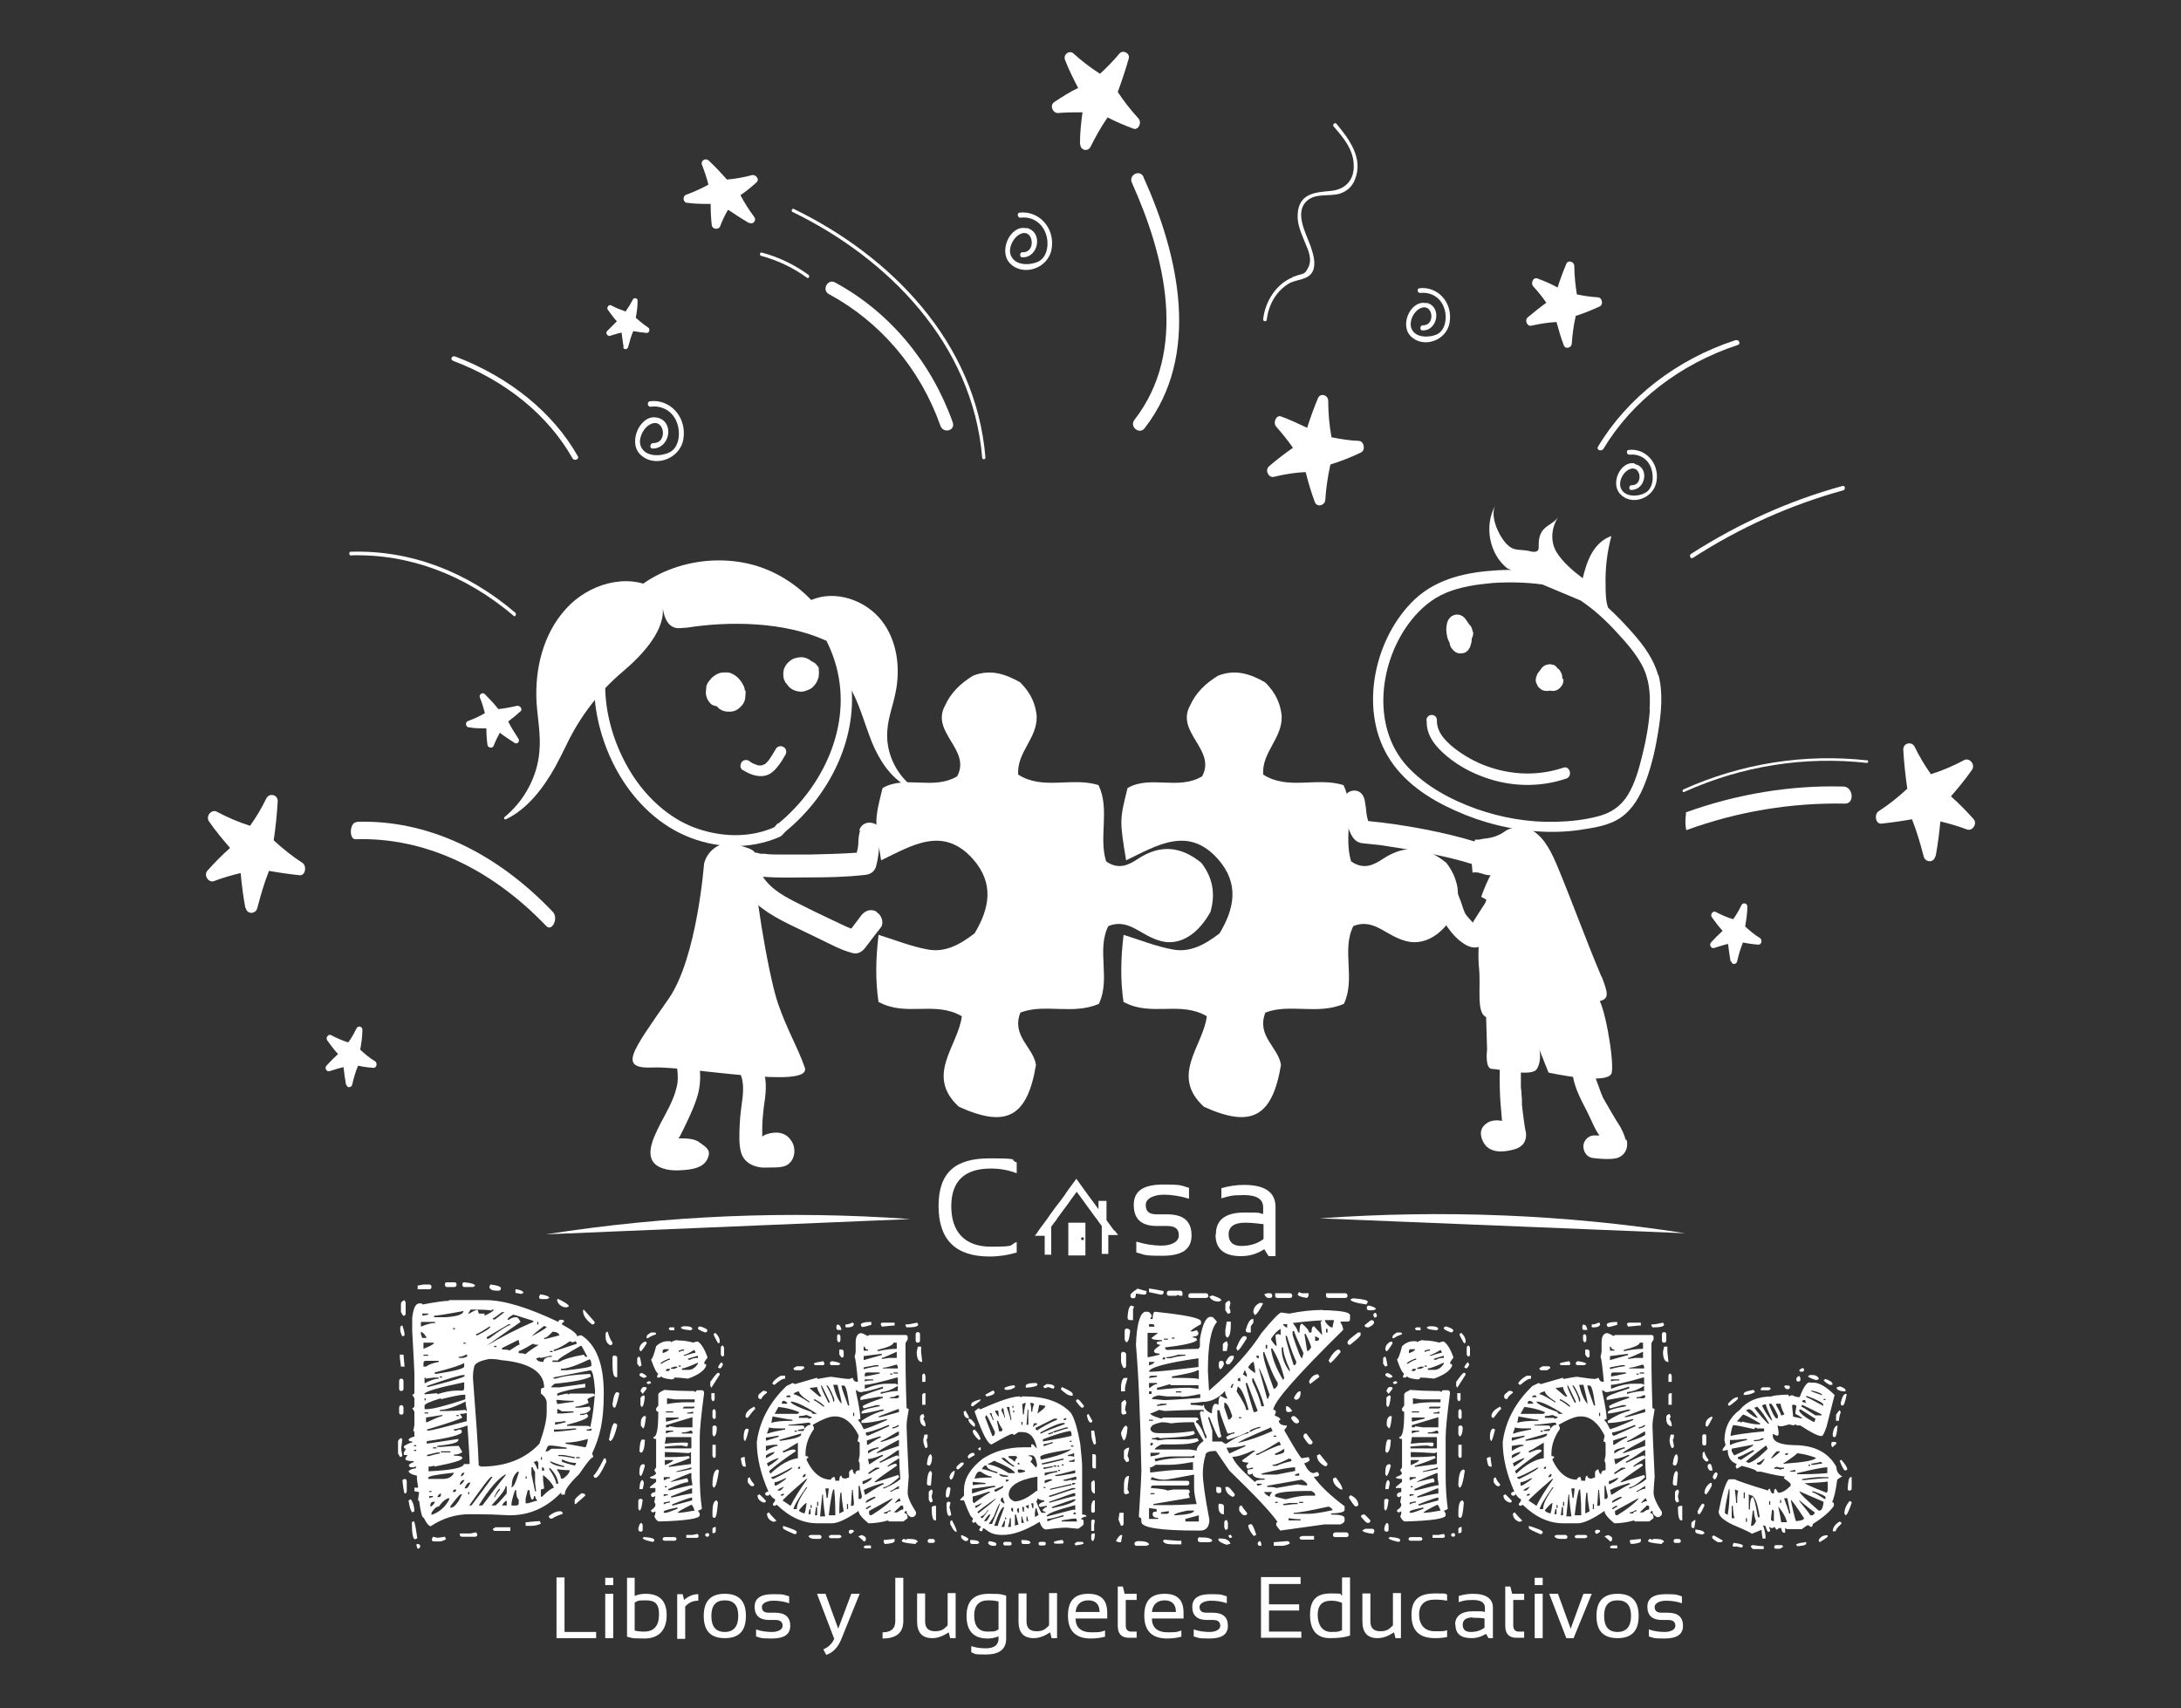 <svg viewBox="0 0 600 470" version="1.1" xmlns="http://www.w3.org/2000/svg" id="Capa_1">
  
  <rect x="0" y="0" width="600" height="470" fill="#333333" stroke="none"/>
  
  <defs>
    <style>
      .st0 {
        fill: #fff;
      }
    </style>
  </defs>
  <g>
    <path d="M110.4,395.6c0,.2,0,.3.3.3l-.3,2.3v.7l.3,1.7-.6.3-.6-1v-3.3c0-.3.3-.7.9-1ZM110.4,379.3c.4,0,.6.3.6.7v2c0,.5-.2.7-.6.7s-.6-.2-.6-.7v-2c0-.5.3-.7.6-.7ZM110.4,386.6c.4,0,.6.3.6.7v1.3c0,.4-.2.6-.6.6s-.6-.2-.6-.6v-1.3c0-.5.3-.7.6-.7ZM110.7,364.7c.4,1.1.6,2,.6,2.7l-.6.3c-.4-.7-.6-1.4-.6-2v-.3c0-.5.2-.7.6-.7ZM110.1,372.7h.9l.3,3.3h-1l-.3-2.4v-1h0ZM111.3,357.7l.3.7v3c0,.4-.2.6-.7.6l-.6-1v-2.3c0-.4.3-.7,1-1h0ZM111.3,406.9c.4,0,.6.3.6.7v2.6c0,.5-.2.7-.6.7-.2-.5-.4-1.7-.6-3.7l.6-.3h0ZM123.6,357.7h10c5,0,11.6,2,20,6,0-.4.3-.6.7-.6h.3c.4,0,.6.2.6.6-.4,0-.6.3-.6.7,2.8,1.5,4.2,2.6,4.2,3.3l.6-.3h.6c4.1,2.7,6.1,8,6.1,15.9s-1.1,12-3.2,16.6c.2.5.3.8.3,1-.5,0-1.8,1.6-3.9,4.7-2.6,2.5-3.9,4.3-3.9,5.3v.3h-1v-.6c-4,4.2-8.7,6.3-14.2,6.3-3.5-.2-6.6-.3-9.4-.3h-1.6c-3.8,0-7.4,1.1-10.7,3.3-.5,0-1.2-.8-1.9-2.3-.5,0-.9-1.6-1.3-4.7-.2,0-.3-.1-.3-.3l.3-2c-.4-.2-.8-.3-1.3-.3v-1h1v-.3l-.3-2v-1c-1.5-.3-2.3-.8-2.3-1.3.7-.5,1.4-.7,2-.7v-.6l-.6.3h-.6c-.5,0-.7-.2-.7-.7.6-.5,1-.7,1.3-.7v-.3c-1.5,0-2.3-.2-2.3-.7l.6-1h-1v-.7l.6-1c-.4,0-.6-.2-.6-.7,1.1-.7,1.8-1,2.3-1v-.3c-.7,0-1-.2-1-.6.6-.5,1.1-.7,1.6-.7v-.6c0-.7,0-1-.3-1l.3-1.6v-3.7l-.6-1c.4,0,.6-.2.6-.7v-2l-.6-1c.4,0,.6-.2.6-.6v-5.3c0-.6-.2-4.5-.6-11.6v-3.6c.3-2.6.9-4,2-4s.5.1.9.3c3.7-.7,6-1,7.1-1l.2-.2ZM113,412.5c.7.9,1,2.1,1,3.3l-.6.3c-.5-.6-.8-1.7-1-3.3l.6-.3ZM113.9,418.5c.2.4.5,1.9.9,4.7l-.6.3c-.6,0-.9-1.6-.9-4.7l.6-.3ZM113.9,397.6v.3h.6v-.3h-.6ZM113.9,398.9v.3h.6v-.3h-.6ZM114.6,424.8h.3c.5,0,.7.3.7.6s-.2.7-.7.7l-.3-.7v-.6ZM116.5,353.4h1.6c.4,0,.6.3.6.7s-.2.6-.6.6h-3.2v-1l1.6-.3h0ZM115.8,363.7v1.3c1.6-.7,2.9-1,3.9-1v-.3h-3.9ZM115.8,366.4v.7c.2.4.3.8.3,1h1.3c-.5-.9-1-1.5-1.6-1.7ZM116.2,361.4v.6l1.6-.3v-.3h-1.6ZM116.5,369.4v1.7c2-.8,2.9-1.3,2.9-1.7h-2.9ZM116.5,372.7v.3h1.3v-.3h-1.3ZM116.5,375v1h.7c.6-.5,1.8-1,3.5-1.3v-.3h-3.5c-.5,0-.7.2-.7.6h0ZM116.8,379v1.6c1.7-.9,3-1.3,3.9-1.3v-.3h-1.3l-2.3.3c0-.2,0-.3-.3-.3h0ZM116.8,383.6h.3l3.2-.3v.3c2.1-.7,3.9-1,5.2-1h1.6c.4,0,.6-.2.6-.7v-1.6c-7.3,1.5-11,2.6-11,3.3h.1ZM121.3,385v-.3c-3,.9-4.5,1.6-4.5,2v1h.6c1.6,0,5.1-.9,10.6-2.7v-1.3c-1.1,0-3.3.4-6.8,1.3h.1ZM116.8,384.7v.6h.3v-.6h-.3ZM116.8,388.6v.3h1v-.3h-1ZM117.2,390v1.3h.3c2.3-1.1,3.7-1.7,4.2-1.7v-.3l-4.5.7ZM117.5,381.3v.3h.3c6.7-1.7,10-2.7,10-3v-.3h-.3c-.9,0-4.2,1-10,3ZM126.5,389l.7,1c-.5.4-3.7,1.5-9.7,3.3v.3h.3c.8,0,4.3-.9,10.6-2.6v-2.3c-.3.2-1,.3-2,.3h0ZM124.9,393.3v.3h.6c.4-.2.8-.3,1.3-.3l.3.6c0,.8-3.2,1.7-9.7,2.6v.7l8.7-1.3v.3c0,.7-1.9,1.2-5.8,1.6v.3h1c2.2-.2,3.8-.3,4.9-.3l1,1.7c-.7.5-1.4.7-2.3.7v.3c1.5,0,2.3.2,2.3.6,0,.7-2.6,1.4-7.7,2.4v-.3c-.4.2-.9.3-1.6.3v1.3c6.4-.3,9.7-1,9.7-2h1.6c0-1.2-.2-4.8-.6-10.6-2,.7-3.2,1-3.5,1h-.2ZM117.5,400.3v.3h.6c1.6-.5,2.6-.7,2.9-.7v-.3h-.7l-2.9.7h0ZM117.8,406.6v.3h3.9c1.7,0,2.7-.6,3.2-1.7h-.3c-4.5.5-6.8.9-6.8,1.4h0ZM118.1,410.2v.3h.6v-.3h-.6ZM118.1,411.5v.7c.4-.2.8-.3,1-.3v-.3h-1ZM118.4,413.8v.7c.3,0,.8-.4,1.3-1.3h-.6c-.4,0-.6.3-.6.6h-.1ZM118.7,416.2v.6c2.3-.8,3.9-2.3,4.9-4.3v-.3c-.8,0-1.8.8-2.9,2.3-.7,0-1.3.6-2,1.7h0ZM119.1,422.8l1.3.3,2-.3.3.7c-.7.4-1.3.6-1.9.6h-1.3c-.5,0-.7-.2-.7-.6,0,0,.3-.7.3-.7ZM119.1,398.2v.3h1v-.3h-1ZM119.4,362.1v.3h3.2c3.2-.2,4.9-.8,4.9-1.7-4.8.9-7.5,1.3-8,1.3h0ZM119.7,378h.3c5.2-.8,7.7-1.5,7.7-2v-1c-1,.6-3.7,1.5-8.1,2.6v.3h0ZM120.4,411.9h.3c.4,0,.6-.2.6-.7v-.3c-.3,0-.7.3-1,1h0ZM121,378.7v.3h.6v-.3h-.6ZM121,387.9v.3h2.3c1.1,0,2.7-.1,4.8-.3,0,.2.1.3.3.3v-.3c-.2-.9-.3-1.6-.3-2.3-3,1.5-5.4,2.3-7.1,2.3ZM121.3,399.3v.3h2.6v-.3h-2.6ZM123,352.8h2c.4,0,.6.2.6.6s-.2.7-.6.7h-2c-.4,0-.6-.2-.6-.7s.2-.6.6-.6ZM123.9,414.5v.3h.3c.9-.2,1.9-1.4,2.9-3.7h-.3c-.3,0-1.3,1.2-2.9,3.3h0ZM124.6,365.4v.3h.6v-.3h-.6ZM124.6,410.5h.3c.4,0,.6-.2.6-.7h-.3c-.4,0-.6.3-.6.7ZM125.6,389.3v.3h.6v-.3h-.6ZM126.2,373.3v.3h1.3c.4-.2.8-.3,1-.3v-.6h-.3c-.7.4-1.3.6-1.9.6h0ZM126.5,408.2v.3c.3,0,.8-.4,1.3-1.3h-.3c-.3,0-.7.3-1,1ZM131,421.5l.3.7c0,.4-.2.6-.6.6h-3.5c-.5,0-.7-.2-.7-.6v-.3h2.9l1.6-.3h0ZM126.8,405.9v.3c.3,0,.7-.3,1-1h-.3c-.4,0-.6.3-.6.7h0ZM127.8,352.8c1.9.2,2.9.5,2.9,1l-.6.3h-2.3c-.4,0-.6-.2-.6-.7s.2-.6.6-.6h0ZM127.5,369.4v.3h.6v-.3h-.6ZM127.8,409.5h.3c.5,0,.9-.6,1.3-1.6h-.3c-.4,0-.9.6-1.3,1.6ZM129.4,360.4l-.6,1h.3c1.1-.7,1.8-1,2.3-1,.2.5.3.8.3,1h1.6v.6c1.7-.8,2.5-1.3,2.5-1.7h-.3c-.2,0-.3.1-.3.3-.3-.2-2.3-.3-5.8-.3h0ZM128.8,410.5v.6h.3v-.6h-.3ZM129.1,414.2h.6c3.9-5.1,5.8-7.8,5.8-7.9h-.3c-.4,0-2.4,2.6-6.1,7.9ZM130.1,379c.8,10.4,1.4,18.5,1.6,24.2l.6.3c6.8,0,12.2-2.1,16.1-6.3,1.3-3.7,2-6.5,2-8.6v-2.6c0-.9-.5-1.8-1.6-2.6v-1c0-.4.3-.6.9-.6,0-4.3-4-6.9-11.9-7.6-.8-.2-1.8-.3-3.2-.3-2.8.5-4.2,1.3-4.2,2.4-.2.8-.3,1.8-.3,3v-.3ZM131,367.1v.3h.3c2.4-1.2,3.6-2,3.6-2.4h-.3c-2,1.3-3.2,2-3.5,2h-.1ZM131.7,414.2h1c2.1-2.8,4.2-5.6,6.4-8.3v-.3c-2.1,1.2-4.6,4.1-7.4,8.6h0ZM139.7,363.1h.3c.7-.5,1.3-.7,1.9-.7s.8.4,1.3,1.3l-9.4,6.6c4.2-2.5,8.5-4.7,12.9-6.6v-.3c-3.4-1.1-5.3-1.7-5.5-1.7-.9.5-1.5.9-1.6,1.4h.1ZM133.9,368v.3h.6c3.3-2.5,5.3-3.7,5.8-3.7v-.3h-.3l-6.1,3.6h0ZM134.9,353.4c1.9.2,2.9.6,2.9,1s-.2.7-.6.7h-.6c-1.1,0-1.8-.3-2-1l.3-.7h0ZM139.1,408.9c0,.8-1.3,2.5-3.9,5.3h1c.3,0,1.3-1.1,3.2-3.3v-2h-.3ZM135.6,362.7v.3h.6l2.6-2h-.7c-1.4,1.1-2.3,1.7-2.5,1.7h0ZM136.2,420.2h4.2v1h-4.2c-.4,0-.6-.2-.6-.6l.6-.3h0ZM135.9,370.3v.3h.7v-.3h-.7ZM135.9,411.9h.3c0-.2.4-.9,1.3-2v-.3c-.3,0-.9.8-1.6,2.4h0ZM138.1,371v.3c1.3,0,2,.1,2,.3,1.7-1.1,2.6-1.7,2.9-1.7-.2-.4-.3-.8-.3-1.3l-4.6,2.3h0ZM138.1,414.2h1.3v-1.3c-.3,0-.8.4-1.3,1.3ZM140.7,408.9v.3c.6,0,1.2-1.3,2-4v-.3h-.3c-1.1.9-1.6,2.2-1.6,4h0ZM141.7,409.9c-.7,2.1-1,3.4-1,4v.3h1.3c.5,0,.7-.2.7-.6v-1c-.5-.4-.7-1.3-.7-2.6h-.3ZM141.7,354.7h.3c1.3.2,2,.6,2,1l-.6.3-1.6-.3v-1h0ZM142.7,371.7v.6c.9,0,1.6.1,1.9.3,0-.2,1.2-1.1,3.6-2.6-.7,0-1.3-.1-1.6-.3-2.2,1.3-3.5,2-3.9,2ZM144.6,406.2v.6h.3v-.6h-.3ZM145.2,409.9l-.6,2.4v1.3h.6c1.5-.5,2.4-.7,2.6-.7-.4-.6-.6-1-.6-1.3h-.3c0,.7-.2,1-.6,1-.4-.7-.6-1.5-.6-2.6h-.5ZM148.5,418.5l.3.7c-.8.4-1.7.6-2.6.6h-1.6v-1h.3c1.9-.2,3-.3,3.5-.3h.1ZM146.2,367.7c2.8-1.5,4.2-2.4,4.2-2.6l-.7-.3c-2.4,1.8-3.5,2.8-3.5,3h0ZM146.2,403.6v2l1,4.7h.3l-.3-2.3v-3c-.4-.6-.6-1-.6-1.3h-.4ZM146.8,402.2c.7,1,1,1.7,1,2h.3v-1.7l-.3-.6c-.4.2-.8.3-1,.3h0ZM148.5,373.7v-.3c-.4.2-.8.3-1,.3.2.7.9,1,2,1,0-.9.8-1.4,2.3-1.4v-.3h-.3c-1.6.4-2.6.6-2.9.6h-.1ZM147.8,363.7v.7h.3v-.7h-.3ZM148.5,356.1c1.7.2,2.6.6,2.6,1l-.6.3h-1.6c-.4,0-.6-.2-.6-.6l.3-.7h0ZM148.8,400.9v.7h.3v-.7h-.3ZM149.4,405.9v1.3l.3,2.3c-.4.2-.7.3-.9.3v2h.3c1.6-1.6,2.7-2.4,3.2-2.4v-.3c-.5-1.1-1.5-2.2-2.9-3.3h0ZM149.1,403.6v1h.6v-.3c0-.4-.2-.6-.6-.6h0ZM152,366.4c-1,1.1-1.7,1.7-2.3,1.7v.3h.3l3.9-1c-.2-.7-.9-1-1.9-1ZM150.1,399.3h.6l1-.7h4.2v-.3c-2.3-.4-3.8-.6-4.6-.6s-.7.6-1.3,1.7h.1ZM151.1,403.9v.3c1.3,1.9,1.9,3.3,1.9,4h.6c-.2-1.5-.9-2.9-2.3-4.3h-.3.1ZM153.9,415.8h.3c.4,0,.6.3.6.7-1.3.4-2.3.9-2.9,1.3h-.3c-.4,0-.6-.2-.6-.7,1.1-.9,2.1-1.3,2.9-1.3ZM151.3,371.7v.3h.7v-.3h-.7ZM151.3,401.9c0,.7,1.2,1.3,3.6,1.7h.3v-.3c-.4,0-1.7-.4-3.9-1.3h0ZM152.3,379v.3h.6c2-.7,5.1-1.1,9.4-1.3l.3.7c-1.3.8-4.7,1.5-10,2-.7.5-1,.9-1,1h2.3l7.1-1v1c-3.4.4-6,1-7.7,1.7v.6c1.6-.4,2.6-.6,2.9-.6v.3l.6-.3h6.1c.5,0,.7.2.7.6-1.3.5-2,.8-2,1,.2.5.3.8.3,1-1.6.7-2.8,1-3.6,1v.3h1l2.9-.3.3.7c-.5.9-1.5,1.3-2.9,1.3v.3h.9c.4-.2.8-.3,1-.3l.3.6c0,.6-1.9,1.4-5.8,2.4v.3h5.8l.6.3c.7-3.1,1.1-6.5,1.3-10-.3-3.8-.7-5.6-1.3-5.6l-10.3,2h.2ZM152,374.4v.3h1.9c1.1-.7,3.3-1.4,6.8-2,0,.4.3.6.6.6h.3l-1.6-3h-.3c-4.1,2.3-6.2,3.6-6.2,4h-1.6.1ZM152.3,371.4v.3h.3l6.1-2-.3-.7c-.4.2-.8.3-1,.3l-.6-.3c-1.7,1.2-3.2,2-4.5,2.4h0ZM153,393.3h-.6v.6c1.1,0,3.1-.2,6.1-.6v-.3h-.6c-1.9.2-3.5.3-4.9.3ZM152.7,391.3v.7l2.9-.7v-.3h-.3c-1.2.2-2,.3-2.5.3h0ZM153.3,385c0,.2-.1.3-.3.3.2.5.3.8.3,1,2.6-.4,4.1-.6,4.5-.6v-.3c-1.7,0-3.2-.1-4.5-.3h0ZM153.3,357.4h.3c1.9.9,2.9,1.6,2.9,2l-.6.3c-1.2,0-2.1-.6-2.6-1.7v-.7h0ZM153.3,387.6v1.3h1.3l3.2-.3v-.3h-3.2l-1-.6h-.3ZM153.3,404.2v.3c.7.9,1,1.7,1,2.3h.6c.9-.6,1.6-1.3,1.9-2.3-1.2,0-2.4-.1-3.5-.3ZM153.6,400.3v.3c1.1,0,2.5.2,4.2.6h.3v-.3c-2-.4-3-.6-3.2-.6h-1.3ZM154.3,376.7v.3h1.6c4.5-.5,6.8-.9,6.8-1.3,0-1.1-.2-1.7-.6-1.7-3.7,1.8-6.2,2.6-7.7,2.6h-.1ZM154.6,401.6v.6c2.1.7,3.3,1,3.6,1l.3-.7c-1.2,0-2.5-.3-3.9-1h0ZM155.6,396.9v.3l5.5,1c.4-.9.6-1.6.6-2.3-2.4.7-4.5,1-6.1,1ZM160.1,410.9h.3c.4,0,.6.2.6.6l-2.6,2.3h-.3v-1c0-.3.6-1,1.9-2h.1ZM158.5,400.9v.3h1v-.3h-1ZM160.4,360.4h.3l2.9,3.3c0,.5-.2.7-.7.7-1.7-1.3-2.5-2.5-2.5-3.7v-.3ZM161.4,393.3v.3h1.3v-.6c-.4.2-.8.3-1.3.3h0ZM166.2,401.2c.4,0,.6.3.6,1-1.3,2.8-2.2,4.2-2.9,4.4-.4,0-.6-.2-.6-.7.5-.3,1.5-1.9,2.9-4.7h0ZM167.2,366.4c.3,1.3.8,2.3,1.3,3,0,.5-.2.7-.6.7-.9-.4-1.3-1.2-1.3-2.4v-.6c0-.5.2-.7.6-.7ZM169.1,391.6c.5,0,.7.3.7.6-.7,2.9-1.4,4.3-2,4.3,0-.2,0-.3-.3-.3.6-3.1,1.1-4.7,1.6-4.7h0ZM169.1,373c.5,0,.7.2.7.6v5.3h-.3c-.7,0-1-1.2-1-3.7v-1.7c0-.4.3-.6.6-.6h0ZM169.8,383l.6.3c-.6,2.6-1,4-1.3,4s-.6-.3-.6-1c.3-2.2.7-3.3,1.3-3.3Z" class="st0"></path>
    <path d="M175.9,373.2c.2.3.4,1.2.6,2.5l-.6.3-.6-.8v-1.4c0-.4.3-.5.6-.5h0ZM176.2,412.3l.6.3c-.2,2-.5,3-.9,3l-.3-.5v-2.2c0-.4.3-.5.6-.5h0ZM176.5,419l.3.5v1.4c0,.4-.2.5-.6.5s-.6-.3-.6-.8c.2-1.1.5-1.6.9-1.6h0ZM177.4,369.1c.4,0,.5.2.5.5-.9,1.5-1.5,2.2-1.7,2.2l-.3-.5c0-1,.5-1.7,1.5-2.2ZM176.5,377.7c1,.5,1.4.8,1.4,1.1-.4.2-.6.3-.8.3-.8-.3-1.2-.6-1.2-.8,0-.4.3-.5.6-.5h0ZM176.8,396.1h.6v.3c-.1,2.2-.5,3.3-1.2,3.3,0-.2,0-.3-.3-.3.1-2.3.4-3.4.9-3.4h0ZM176.8,402.8c.4,0,.6.2.6.5-.5,1.9-.9,2.8-1.2,2.8l-.3-.5v-.5c0-1.4.3-2.2.9-2.2h0ZM176.8,407.2l.3.6v.5l-.3,1.4h-.9c.1-1.7.4-2.5.9-2.5ZM177.1,381.6h.3c.4,0,.5.2.5.5l-1.1,1.4-.6-.8c.3-.8.6-1.1.9-1.1h0ZM177.1,383.8l.3.5c-.2,1.9-.5,2.8-.9,2.8l-.3-.5v-1.9c0-.3.3-.6.9-.8h0ZM177.4,389.4c0,.2,0,.3.3.3-.2,2.2-.5,3.3-.8,3.3l-.6-.8v-.8c0-1,.4-1.7,1.2-1.9h0ZM177.4,422.9c1.7.1,2.6.4,2.6.8s-.2.5-.6.5c-1.7-.4-2.6-.7-2.6-1.1l.6-.3h0ZM179.1,366.6h.9c.4,0,.5.2.5.5-.9.3-1.6.6-2.3,1.1h-.3v-.5c0-.3.4-.6,1.2-1.1h0ZM178.5,380c.4,0,.6.2.6.5l-.6.3c-.4,0-.6-.2-.6-.5l.6-.3ZM182.6,382.4c2.7.2,5,.3,7,.3h1.2l.6.3c0-.4.2-.5.6-.5h1.1c.4,0,.6.3.6.8-.8,6-1.2,10.1-1.2,12.2v10.1c0,3.6.2,6.8.6,9.5-.5.4-.9.5-1.1.5l.5.8v.5c0,.9-3.7,1.5-11.1,1.7-.5,0-1-.5-1.4-1.4.2-.3.3-.7.3-1.1v-.3l-.6.3c-.4,0-.6-.2-.6-.6.8-.5,1.2-1,1.2-1.4s0-.4-.3-.8l.3-1.7-.6.3c-.4,0-.6-.2-.6-.6s.4-.7,1.2-.8v-1.1h-1.5v-.3l1.7-1.4v-.8c-1.2,0-1.7-.2-1.7-.5,1.2-.4,1.7-.8,1.7-1.1l-.5-.8.5-.8v-7.8c-.6,0-.8-.2-.8-.5,1,0,1.4-2.3,1.4-7-.4,0-.6-.2-.6-.6v-.3l.6-.8v-3.1c.1-.4.6-.7,1.5-1.1h0ZM186.4,368.8h.3c1.3,0,2.6.2,4.1.6.3-.2.7-.3,1.2-.3.9.6,1.8,2,2.6,4.2v.3c-.6.7-.9,1.2-.9,1.6.4,0,.6.2.6.5-.5,1.4-2.2,2.6-5,3.6-1.6-.2-2.9-.3-3.8-.3,0,.4-.3.5-.9.5-1.7-.2-2.6-.5-2.6-.8l-.6.3h-.6v-.5l.3-.6c-.4,0-1.1-1.3-2-3.9.3,0,.8-1.2,1.4-3.6.9-.9,2-1.4,3.2-1.4h.6c.2,0,.3,0,.3.3.6-.4,1.2-.6,1.7-.6h0ZM181.7,375.2h.3c1.1-.7,1.9-1.1,2.3-1.1v-.3h-.3c-1.5.6-2.3,1.1-2.3,1.4ZM182.3,371.8v.5c1.2-.4,1.7-.8,1.7-1.1h-1.1c-.4,0-.6.2-.6.5h0ZM182.9,422.9h2.6c.4,0,.6.2.6.5s-.2.5-.6.5h-2.6c-.4,0-.6-.2-.6-.5s.3-.5.6-.5ZM182.6,406.4v.8h.3c.6-.4,1.1-.5,1.4-.5v-.3h-1.7ZM182.6,411.2v.5c.3-.2.7-.3,1.1-.3v-.3h-1.1ZM182.6,413.4v.5c.8-.4,1.3-.5,1.7-.5v-.3h-.3l-1.4.3ZM182.6,415.9v.3h.6c.3,0,1.4-.4,3.2-1.1v-.3h-.3c-2.3.5-3.5.8-3.5,1.1ZM183.2,395.5l-.3,1.7c1.9-.2,3.4-.3,4.4-.3h1.5c.4,0,.5.2.5.5l-.3.6-1.5-.3c-.3,0-1.8,0-4.6.3v.5h7.3v-3.1h-7,0ZM182.9,399.5v1.4h.8c1.3,0,3.2,0,5.8-.3l.3.5c-.5.3-2.5,1.1-5.8,2.2v.3l6.1-.8v-3.3l-.6.3c-3-.2-5.3-.3-6.7-.3h0ZM182.9,401.7v1.4c1.5-.6,2.3-1.1,2.3-1.4h-2.3ZM182.9,408.9v.3h.5v-.3h-.5ZM183.2,377.2h.5c.4,0,.6-.2.6-.6h-.6c-.4,0-.5.3-.5.6ZM183.2,388.3v.3h2v-.3h-2ZM183.2,392.2v.5h.3c.4,0,.6,0,.6-.3l2.1.3h4.3v-2.8l-7.3,2.2h0ZM183.2,390v1.1h.3l3.2-.8v-.3h-3.5ZM183.2,393.6v.8c.8-.4,1.4-.5,2-.5v-.3h-2ZM183.5,384.7v1.6c1.9-.4,3.9-.5,5.8-.5h1.8v-.8h-5.5l-2.1-.3h0ZM184.3,407.8l4.7-1.1.3.5v.6c-.9,0-2.7.6-5.5,1.9v.3h.6c3.6-.9,5.6-1.4,6.1-1.4l-.3-1.9v-1.4h-.3c-3.6,1.4-5.5,2.3-5.5,2.5h-.1ZM184.6,365.2h.9v.8h-.9c-.4,0-.6-.2-.6-.6l.6-.3h0ZM184.6,376.3v.3h.9c.4-.2.7-.3.8-.3v-.3h-.8c-.4.2-.7.3-.9.3ZM184.6,411.7v.3h.3c3.3-.8,5.1-1.1,5.5-1.1v-1.4h-.3l-5.5,2.2ZM184.9,413.9v.3h.3l5.2-1.4v-.8c-.4,0-2.3.6-5.5,1.9ZM186.1,404.7v.3c1.4-.2,2.7-.5,4.1-.8v-.5c-.4.2-1.7.5-4.1,1.1h0ZM186.4,416.2h.6c.4,0,1.8-.2,4.1-.6-.4-1.1-.7-1.6-.9-1.6-2.5,1.2-3.8,2-3.8,2.2h0ZM186.7,371.6v.3h.3c.3-.2.7-.3,1.2-.3v-.3h-.6c-.4.2-.7.3-.9.3ZM186.7,375.7v.3h.6v-.3h-.6ZM187.9,364.9h.9c1.2,0,1.7.4,1.7.8-.2,0-.3,0-.3.3-1.9-.1-2.9-.4-2.9-.8l.6-.3ZM187.6,376.6v.3h1.7c1.1,0,2-.6,2.7-1.7v-.3c-2.4,1.1-3.9,1.6-4.4,1.6h0ZM187.6,394.1v.3h2.9v-.3c0-.4-.2-.5-.6-.5-.7.4-1.5.5-2.3.5h0ZM187.9,387.5h2.6c.4,0,.6-.2.6-.5h-2.6c-.4,0-.6.2-.6.5ZM188.1,372.7v.3h.3c1.5-.5,2.5-.8,2.9-.8v-.3l-.3-.5c-1.5.9-2.5,1.4-2.9,1.4h0ZM191.9,422l.3.5c0,.4-.2.6-.5.6h-2.9v-.8h1.7l1.5-.3h-.1ZM189,388.6v.3h1.7v-.5l-1.7.3h0ZM189.3,373.8v.3h.6c.6-.4,1.3-.5,2.1-.5v-.6l-2.7.8h0ZM192.5,364.9c1.4.4,2.1.8,2.1,1.1s-.2.6-.6.6c-1.4-.5-2-.9-2-1.1,0-.4.2-.5.5-.5h0ZM194.6,421.8c.4,0,.5.2.5.5s-.2.5-.5.5-.6-.2-.6-.5.3-.5.6-.5ZM197.5,377.7c.4,0,.5.2.5.5l-2.3,3.6-.3-.5v-1.1c1.2-1.7,1.9-2.5,2.1-2.5ZM195.7,383.3h.9v1.6c0,.4-.2.6-.6.6l-.3-.6v-1.6h0ZM196.6,387.7l.3.6v1.6c0,.4-.2.5-.6.5l-.3-.5v-1.6c0-.4.3-.6.6-.6ZM196.6,392.2c.4,0,.6.3.6.8-.1,1.5-.4,2.2-.9,2.2l-.3-.6v-1.9c0-.4.3-.5.6-.5h0ZM196,397.5h.9v3.1c0,.4-.2.5-.6.5l-.3-.5v-3.1h0ZM197.5,404.2c0,.2,0,.3.3.3-.5,3.2-.9,4.8-1.5,4.8l-.3-.6v-.5c.1-2.6.6-3.9,1.5-3.9h0ZM197.2,412.8l.3.6c-.2,2.8-.5,4.2-.9,4.2s-.6-.2-.6-.6v-.8c0-2.3.4-3.4,1.2-3.4h0ZM196.6,420.1h.3v1.1c0,.4-.2.6-.6.6h-.3v-1.1c0-.4.3-.5.6-.5h0ZM196.9,366.8c.8.8,1.1,1.5,1.1,2.2s-.2.5-.5.5c-.8-1.4-1.2-2.2-1.2-2.5l.6-.3h0ZM198.6,374.9l.3.5c-.3.7-.6,1.1-.9,1.1l-.5-.3c.4-.8.7-1.3,1.1-1.4h0ZM198.9,370.2l.3.6v1.9c0,.4-.2.5-.6.5l-.3-.5v-1.9c0-.4.3-.6.6-.6Z" class="st0"></path>
    <path d="M204.3,400.9h.6v.6l.3,2h-.5c-.5,0-.7-.8-.9-2.3l.6-.3h-.1ZM205.4,393l.6.3c-.5,2.1-.9,3.2-1.1,3.2l-.3-.6v-1.1c.1-1.1.4-1.7.8-1.7h0ZM207.5,387l.3.6c-.5.4-1.2,1.3-2.1,2.5-.4,0-.6-.2-.6-.5,0-.9.8-1.8,2.4-2.6h0ZM206.3,406.4c0,.4.4,1.1,1.2,2,0,.4-.2.5-.6.5s-.7-.4-1.2-1.1v-.8c0-.4.3-.5.6-.5h0ZM236.5,366.8h.6c1,.4,1.5.7,1.5.8l.5-.3h10c.4,0,.6.2.6.5v.8c-.4.5-.6.9-.6,1.1,0,3.6,0,9.5.3,17.7l.6.3c-.4,2.2-.6,3.7-.6,4.6s.2,5.5.6,14c-.2,2.4-.3,3.8-.3,4.3,0,1.3.8,3.1,2.3,5.4v.5c0,.3-.3.6-.8.9h-.6c-.8-.4-1.2-1-1.2-1.7-.4,0-.6.3-.6.6.6,0,.9.5.9,1.4l-1.2.9h-3.8c-.2,0-.3,0-.3-.3-2.2.6-4,.8-5.5.8-1.8-1.5-2.7-2.6-2.7-3.4-3.3,2.3-5.8,3.4-7.3,3.4h-4.1c-3.9,0-7.6-1.7-11.1-5.1l-.5.3c-.4,0-.6-.2-.6-.5l.6-.8v-.6c-.4,0-.9-.5-1.5-1.4,0,.4-.2.5-.6.5s-.6-.2-.6-.5.3-.6.9-.6c-2.1-4.8-3.2-9.3-3.2-13.7.8-5.8,3.5-10.9,8.2-15.4l1.7-.8.6.3,5.9-1.7c.2,0,.3,0,.3.3,2.1-.4,3.3-.6,3.8-.6,2.6.4,4.3.6,5,.6.4-.2.7-.3.9-.3.2.8.6,1.1,1.4,1.1v-.3c-.4-4.4-.7-6.5-.9-6.5l.3-1.4v-2.6c0-1.5.4-2.3,1.2-2.6h0ZM209,411.2s.7.6,1.7,1.7c0,.4-.2.5-.6.5-1.2-.4-1.7-1.1-1.7-2l.6-.3h0ZM210.1,382.7h.3c.4,0,.6.2.6.5-1,.7-1.5,1.3-1.5,1.7h-.3c-.4,0-.6-.2-.6-.6v-.3c0-.3.5-.7,1.4-1.4h.1ZM210.7,395.5v.9l3.5-1.1v-.3h-.3c-1.9.4-3,.5-3.2.5ZM210.7,397.8v1.4c1.6-1,2.7-1.4,3.2-1.4v-.3h-1.1l-2.1.3h0ZM210.7,400.7v.5c1.6-.8,2.4-1.4,2.4-1.7h-.3c-1.4.4-2.1.8-2.1,1.1h0ZM211.6,392.7l-.6,1.7h.3c1-.4,2.5-.7,4.7-1.1v-.3c-2.4,0-3.9,0-4.4-.3h0ZM211,402.7c.2.4.3.6.3.8,1.9-1.3,2.9-2.1,2.9-2.3h-.3c-1.3.5-2.3,1-2.9,1.4h0ZM211.6,416.1c0,.2.7,1,2,2.3-.4.2-.6.3-.8.3-1.2-.4-1.8-1.2-1.8-2.3l.6-.3ZM215.4,399.3v.3h.3c1.3-.6,2.1-.8,2.6-.8s.6.2.6.5c-2.3,1.5-4.8,3.3-7.3,5.4.2.4.3.7.3.8,2.7-2.6,5.3-4,7.6-4.3v-4.3c-2.4,1.5-3.8,2.3-4.1,2.3h0ZM212.5,389.8c-.2,1-.3,1.6-.3,1.7.9-.4,2.8-.6,5.8-.6v-.3c-.5,0-2.4-.3-5.5-.9h0ZM212.2,406.4c0,.4.3.5.6.5,3.5-1.7,5.2-2.8,5.2-3.1h-.3c-3.1,1.7-5,2.6-5.6,2.6h.1ZM214.8,378.5h1.2v.8c-.7,0-1.7.6-2.9,1.7-.4,0-.6-.2-.6-.5.4-.7,1.2-1.4,2.3-2ZM214.2,387l-1.1,2h6.1c.4,0,.6-.2.6-.5-1.9-.8-3.7-1.2-5.6-1.4h0ZM213.1,407.8v.9h.5c1.8-1.1,2.7-1.8,2.7-2h-.3c-1.5.8-2.4,1.1-2.9,1.1ZM213.9,410.1h.6c.3,0,.7-.4,1.2-1.1-1.2.5-1.8.8-1.8,1.1ZM214.5,396.1v.3h.3c3.7-.5,5.6-1.1,5.6-1.7v-.3l-5.9,1.7h0ZM214.8,411.5h.3c.4,0,.6-.2.6-.5h-.3c-.4,0-.6.2-.6.5ZM215.1,385.9v.3h1.5c0-.3-.3-.6-.9-.8-.4,0-.6.2-.6.5ZM215.4,412.9l2.1,1.4c.9-1.9,2.4-4.3,4.6-7.4h-.3c-4.3,3.7-6.5,5.7-6.5,6h0ZM215.4,419.8c2.5.8,3.8,1.3,3.8,1.7s-.2.6-.6.6c-2.1-.9-3.2-1.4-3.2-1.7v-.5h0ZM216.3,384.4h1.2c0-.4-.2-.5-.6-.5s-.6.2-.6.5h0ZM216.9,391.9v.3h3.8c.4,0,.6.3.6.6v.3l-1.8.3v.3h1.5c.5-1.1,1.2-1.7,2-1.7,0-.4-.2-.6-.6-.6-3.1.4-4.9.6-5.5.6h0ZM217.5,385.6c0,.6,1.9,1.5,5.8,2.9,0,.4.3.5.6.5h.9c-3.6-2.3-6-3.4-7.3-3.4ZM219.2,375.9h1.5c.4,0,.6.2.6.5l-.9.6h-1.5c-.4,0-.6-.2-.6-.6l.9-.5ZM218.3,383.6c.6,0,2.1.8,4.4,2.3v-.3c-1.9-1.2-2.9-2.2-2.9-2.8-1,.2-1.5.5-1.5.8ZM221.8,409.2c-2.4,3.4-3.5,5.4-3.5,6h.9c0-1.4,1-3.4,2.9-6h-.3,0ZM218.6,393.6v.3h.6v-.3h-.6ZM219.5,404.1h.6v-.6c-.4,0-.6.3-.6.6ZM219.8,389.6v.5h2.3c.2,0,.3,0,.3.3.4-.2.7-.3.9-.3v-.3c-.3,0-.8-.2-1.4-.5-.8.2-1.5.3-2.1.3ZM219.8,415.5c0,.3.5.6,1.5.9.2-.3.4-1.3.6-2.9-.3,0-1,.7-2.1,2ZM220.7,406.4h.3c.4,0,.6-.2.6-.6v-.3c-.3,0-.6.3-.9.9h0ZM223.6,392.1l.3.6v.5c-1.5,2.1-2.3,4.4-2.3,6.8v.6c.6,0,.8.2.8.5-.4,0-.5.3-.5.6,1.7,3.6,4,5.4,6.7,5.4,0-.3.3-.6.9-.8.2.3.3.7.3,1.1h1.1c0-1,.2-1.4.6-1.4,0,.6.4.8,1.2.8.4-.2.7-.3.9-.3v-1.4c0-.3.3-.6.9-.9.2,1,.5,1.4.8,1.4,0-.8.4-1.1,1.2-1.1v-1.1c0-.6,0-1.1-.3-1.4l.3-1.7v-3.1c0-.4-.2-.6-.6-.6l.3-1.4v-.3c-1.7-3.4-3.9-5.2-6.4-5.2h-.3c-1.3,0-3.3.8-5.9,2.3h0ZM222.7,415.2l-.3,1.4h.6v-1.4h-.3ZM223,422.3h2.4c.4,0,.6.3.6.6s-.2.5-.6.5h-1.2c-1,0-1.6-.3-1.8-.8l.6-.3h0ZM222.7,381.9s.9.8,2.7,2.3h.6c-.8-1.2-1.2-2.1-1.2-2.6l-2.1.3h0ZM223,414.1v.8h.3v-.8h-.3ZM226.5,374.5l.3.6c0,.4-.2.5-.5.5h-1.8c-.4,0-.6-.2-.6-.5.4-.2,1.3-.4,2.6-.6ZM223.9,385v.3c.3,0,1.2.6,2.6,1.7h.3c-.2-.5-1.1-1.2-2.6-2h-.3ZM224.5,414.6c-.2,1.3-.3,2.1-.3,2.3h.6v-2.3h-.3ZM224.8,413.2v1.1h.3v-1.1h-.3ZM226.2,411.2l-.6,6h1.4c-.4-2.8-.6-4.8-.6-6h-.3.1ZM225.9,381v.3c0,.6.7,2.1,2,4.6h.3v-.3c-1.4-3-2.2-4.6-2.3-4.6ZM227.1,409.5v.3c.2,1.3.3,2.1.3,2.3h.3l.3-2.6h-.9ZM227.4,381v.3c1.2,2.1,1.8,3.5,1.8,4.3h.3v-.8c-1-2.5-1.7-3.7-2.1-3.7h0ZM229.2,409.8c-.4,1.2-.8,3.6-1.2,7.1h1.8c0-1.6,0-4-.3-7.1h-.3ZM228.6,422.3h2.3c.4,0,.6.3.6.6l-.6.3h-2.3c-.4,0-.6-.2-.6-.6l.6-.3ZM228.9,374.5c1.5.2,2.3.5,2.3.8l-.6.3h-1.7c-.4,0-.6-.2-.6-.5s.3-.6.6-.6h0ZM229.2,381c.7,2.7,1.5,4.4,2.3,5.2v-.3c0-.5-.4-2.1-1.1-4.9h-1.2ZM230.6,364.5c.4,0,.7.5.9,1.4h-.9c-.4,0-.5-.2-.5-.6v-.3c0-.4.2-.6.5-.6h0ZM230.9,367.1l.3.5v1.1c0,.4-.2.6-.6.6l-.3-.6v-1.1c0-.4.2-.5.5-.5h.1ZM230.9,371.3h.6c.4,0,.6.3.6.6v1.1c0,.4-.2.5-.6.5l-.6-.8v-1.4h0ZM231.2,410.7c-.2,1.4-.3,3.3-.3,5.7l1.2-.6c-.4-2.4-.6-4.1-.6-5.1h-.3,0ZM231.5,381.3c0,.4.6,2.2,1.8,5.4h.3v-.3c-.5-3.4-.9-5.2-1.5-5.2h-.6ZM234.4,363.9c.4,0,.5.2.5.5-.2.6-.8.8-1.7.8s-.6-.2-.6-.5v-.3c.7,0,1.3-.2,1.8-.5ZM233,413.8v1.4h.3v-1.4h-.3ZM234.1,420.9h.3c.4,0,.5.2.5.5l-.8.6c-.4,0-.6-.2-.6-.6s.3-.5.6-.5ZM234.4,409.8l-.3,4.5h.3c.4,0,.5-.2.5-.5v-.5l-.3-3.4h-.3.1ZM234.7,388.7v.9h.3v-.9h-.3ZM237.3,383h-.9l-.9-.6v.6c.8,3.6,1.2,6.1,1.2,7.4-.4,0-.6.2-.6.5.3,0,.8.8,1.5,2.3.4,0,2.6-.8,6.4-2.5v-.3c-3.1.8-5.4,1.1-6.7,1.1h-.3v-.6c1.8-1.2,3.8-2.2,6.1-2.8v-.3h-.5c-3.1.8-5,1.1-5.6,1.1v-.3c0-.6,1.7-1.1,5-1.7v-.3h-.9l-3.5.9-.3-.6c.8-.6,2.6-1.3,5.6-2.3v-.3h-1.2l-5,.9v-.6c0-.5,2.1-1.3,6.2-2.6v-.5c-3,1-4.9,1.4-5.6,1.4h0ZM236.2,408.7v3.7h.3c.4,0,.6-.3.6-.8-.4-1.7-.6-2.7-.6-2.8h-.3ZM237,422.3c.8.3,1.2.6,1.2.9v.3c0,.4-.2.6-.6.6,0-.1-.5-.6-1.5-1.4.4-.2.7-.3.9-.3h0ZM239.7,363.7v.8c-1.3.4-2.1.6-2.6.6l-.3-.6c0-.5,1-.8,2.9-.8h0ZM237.3,407.5v.8h.3c1.5-.7,2.2-1.3,2.3-1.7h-.3c-1.3.6-2.1.9-2.3.9h0ZM237.6,370.5v1.1h1.2v-.3c-.6,0-.9-.3-.9-.8h-.3ZM237.6,373.1v1.1l5-1.4v-.3h-.3l-4.7.6h0ZM237.6,376.2v.5c2.2-.6,3.6-.8,4.1-.8v-.3h-.9c-2.1.4-3.1.6-3.2.6h0ZM237.6,410.1c.2.3.3.7.3,1.1h.3c2.9-1.9,4.6-2.8,4.9-2.8v-.3h-.5c-3.3,1-5,1.7-5,2h0ZM238.2,425.2h1.4v.8h-1.4c-.4,0-.6-.2-.6-.5l.6-.3ZM237.9,378.2v.5c.3,0,1.7-.3,4.1-.8v-.3h-3.5c-.4,0-.6.3-.6.6h0ZM237.9,381v1.1c2.2-.9,4.3-1.4,6.1-1.4h2.4l.6.3v-2h-.3c-4.6,1.3-7.5,2-8.8,2ZM237.9,379.6v.5c.2-.2,1-.3,2.3-.3v-.3h-2.3ZM238.2,394.1v.3c0,.4.2.6.6.6l5.8-2.6v-.3h-.3c-3.4,1.4-5.4,2-6.1,2ZM238.2,413.2v.3l2.6-1.4v-.3h-.3c-1.5.6-2.3,1.1-2.3,1.4ZM238.2,415.2h.3c.5-.4.9-.6,1.1-.6v-.3h-.3c-.8.3-1.1.6-1.1.9ZM238.5,396.4v1.1h.3c2.1-1.4,3.3-2,3.5-2v-.3h-.3l-3.5,1.1h0ZM238.8,399.3v.6c1.5-1,2.5-1.4,2.9-1.4v-.3h-.3c-1.7.4-2.6.8-2.6,1.1h0ZM238.8,401.5l.3,1.4c2.3-1.5,3.6-2.3,3.8-2.3v-.3h-.3c-1.8.8-3.1,1.1-3.8,1.1h0ZM240.9,403.8l-2,1.4v.3h.3c1.3-.9,2.2-1.4,2.7-1.4v-.3h-1ZM239.1,415.8v.6c0,.4.3.5.6.5,3.1-1.9,5-3.5,5.9-4.6h-.3l-6.2,3.4h0ZM244.1,403.5h.3c1-.6,1.7-.8,2.1-.8l.3.5c-4.1,2.8-6.2,4.3-6.2,4.6h.3l6.2-2,.3.6c-2.1,1.9-3.6,2.8-4.4,2.8v.3h.3c2-.9,3.5-1.7,4.4-2.6-.2-2.1-.3-3.9-.3-5.4v-.3c-2.2,1.3-3.3,2.1-3.3,2.3h0ZM241.1,399.8h.3l5.9-2v-1.7c-4,2.1-6,3.3-6.2,3.7ZM245.8,369.4c0,.6-1.5,1.3-4.4,2v.3h.3c1.9-.4,3.6-.6,5-.6v-1.7h-.9ZM241.7,389.6v.3h.3c.3,0,2.1-.5,5.3-1.4v-.8h-.3l-5.3,2h0ZM242,402.1v.3h.3c2.7-1.3,4.3-2,4.7-2,0,.2,0,.3.3.3v-1.7h-.3c-3,2.1-4.7,3.1-5,3.1h0ZM242.9,363.9h3.2v.8h-.6l-2.9.3-.3-.6c0-.4.2-.5.6-.5h0ZM242.3,383v.5c2.1-.6,3.6-.8,4.7-.8v-1.4c-1.6,1-3.2,1.6-4.7,1.7h0ZM242.3,396.4v.3h.3c3.1-1,4.7-1.7,4.7-2v-.8h-.3c-2.7,1.6-4.3,2.5-4.7,2.6h0ZM242.6,373.6v.3l2-.3h2.1v-1.7c-2.4,1.1-3.8,1.7-4.1,1.7ZM242.9,376.2v.3h4.1v-.5l-.3-.6c-1.9.6-3.2.9-3.8.9h0ZM243.2,416.1v.3h.9c0-.4.3-.6.9-.6v-.3h-.3c-.6.4-1.1.6-1.5.6h0ZM246.1,423.4v.6c0,.4-.9.7-2.7.8l-.3-.5v-.6l3-.3ZM244.9,377.9v.3h.6v-.3h-.6ZM244.9,384.4v.3h1.8c.4,0,.6-.2.6-.5v-.3h-.6c-.5.4-1,.5-1.8.5ZM244.9,410.1v.3h.3c1-.6,1.7-.8,2.1-.8v-.8c-1.3.9-2.1,1.4-2.4,1.4h0ZM245.5,392.7v.3h.3c1-.3,1.5-.5,1.5-.9h-.3c-.6.4-1.1.6-1.5.6ZM245.8,377.6v.3h1.2v-.3h-1.2ZM247.9,414.1c0,.1-.7.8-2,2h.9c.8-.6,1.3-.8,1.7-.8v-.6c0-.4-.2-.5-.6-.5h0ZM246.1,413.5h.3c.6-.4,1.1-.5,1.4-.5-.2-.4-.3-.7-.3-.8-.2,0-.7.5-1.4,1.4h0ZM248.7,423.4c.2,0,.3,0,.3.3l.6-.3h.6c1.5,0,2.2.3,2.3.9-.4,0-.6.2-.6.5-2.5-.2-3.8-.5-3.8-.8s.3-.6.6-.6h0ZM252.3,363.9l.3.5c0,.6-1.1.8-3.2.8l-.3-.5v-.3c.8,0,1.9-.2,3.2-.5ZM252.5,366.5c.4,0,.6.3.6.6v1.7c0,.4-.2.6-.6.6s-.6-.2-.6-.6v-1.7c0-.4.3-.6.6-.6ZM252.5,370.5h.9v1.4l.3,2.8h-.3c-.8-.2-1.2-1.1-1.2-2.8l.3-1.4ZM254,389c.2.4.3.7.3.8l-.3.6c.4.6.6,1.2.6,1.7v.3h-.3c-.8-.3-1.2-1-1.2-2v-.6c0-.3.3-.6.9-.8ZM254.3,377.9l.3.6v1.7h-.9v-1.7c0-.4.3-.6.6-.6h0ZM254.3,383.3h.3v3.2h-.9v-2.6c0-.4.3-.6.6-.6h0ZM254.3,394.7h.9c0,.6,0,1.1-.3,1.4l.3,1.7c0,.4-.2.6-.6.6-.4-.7-.6-1.5-.6-2.3l.3-1.4h0ZM256.1,400.1c.2.4.3.7.3.8,0,1.5-.4,2.3-.8,2.3s-.6-.2-.6-.5c.2-1.7.6-2.6,1.1-2.6h0ZM256.1,404.7l.3.6-.3,3.4h-.5c-.4,0-.6-.2-.6-.6.1-2.3.5-3.4,1.1-3.4ZM255.8,423.4h.8c.4,0,.6.3.6.6s-.2.5-.6.5h-.8c-.4,0-.6-.2-.6-.5s.2-.6.6-.6ZM256.3,409.8l.3.5-.3,1.4.3,1.4-.6.3c-.4-.5-.5-.8-.5-.8v-2c0-.3.3-.6.8-.8h0ZM256.9,414.3h.6v4h-.3c-.6,0-.9-1.2-.9-3.7l.6-.3h0Z" class="st0"></path>
    <path d="M261,409.1l.5.3c-.2,1.7-.4,2.6-.8,2.6s-.5-.2-.5-.5v-.3c0-1.3.3-2,.8-2.1ZM261,413.1l.5.3-.3,1.3c.3,1.2.5,1.9.5,2.1l-.5.3c-.5,0-.8-1-.8-2.9v-.5c0-.3.2-.5.5-.5h0ZM262.4,404.7h.3c-.3,1.6-.7,2.4-1.2,2.4-.2-.3-.3-.6-.3-.8.2-.7.6-1.3,1.2-1.6ZM261.9,418.3c.8,1.5,1.3,2.6,1.3,3.1h-.3c-.3,0-.8-.7-1.5-2.1v-.5c0-.3.2-.5.5-.5ZM264.4,402.4h.7v.3c0,.3-.5.8-1.5,1.6-.3,0-.5-.2-.5-.5s.4-.7,1.2-1.3h0ZM280.7,384.2v.3l.5-.3h.7c5.6,0,9.8,1.5,12.6,4.4,1,1.3,1.9,4.3,2.7,8.8.3,3,.5,5,.5,6v13.3c.8,0,1.2.2,1.2.5-1,.2-1.5.5-1.5.8.5,0,.7.2.7.5v.8c0,.2-.5.7-1.5,1.3-2.1-.2-3.1-.3-3.2-.3-1.4,0-3.3.2-5.7.5-.7-.1-1.3-.8-1.7-2.1-3.9,2.4-7.3,3.6-10.1,3.6s-3.5-.6-5.2-1.8h-.3c0,.5-.2.8-.5.8s-.5-.2-.5-.5l.5-.8c-.7-.2-1.2-.6-1.5-1.3-.3.2-.5.3-.7.3l-.3-.5c.2-.4.3-.6.3-.8-.5,0-1.3-1.6-2.5-4.9h-1v-.3l1-1v-1.6c0-3,1.7-5.9,5.2-8.6,3.3-2.1,7-3.1,11.1-3.1h2.2v-.8h.5l1,1.1v-.3c-.6-2.8-1.9-4.2-4-4.2h-1l-1.2.8-.5-.3c-.5,0-2.4,1-5.7,2.9-1,0-2.6-3-4.7-9.1l1-.8h.3c.1,0,.2,0,.2.3,5.3-2.4,8.9-3.6,10.9-3.6h.2ZM264.4,422.4h.3c1.2.5,1.7.8,1.7,1.1s-.3.5-.8.5c-.7-.3-1.1-.7-1.2-1.1v-.5ZM265.6,388.1c.6,1,1,1.7,1,2.1h-.5c-.7-.3-1-.9-1-1.8l.5-.3h0ZM267.9,399.8l.3.5-1.7,1-.3-.5c.3-.7.9-1.1,1.7-1.1h0ZM266.4,390.4h.5c.2,0,.6.4,1.3,1.3v.8h-.3c-1-.7-1.5-1.4-1.5-2.1h0ZM266.9,423.7h.3c1.5,0,2.2.3,2.2.8l-.5.3h-1.5c-.3,0-.5-.2-.5-.5v-.5h0ZM269.4,385h.3v.3c0,.1-.7.6-2,1.6h-.5v-.5c0-.5.7-.9,2.2-1.3h0ZM267.4,409.6v1.3c3.7-1.2,5.9-1.8,6.4-1.8v-.3h-.7l-5.7.8h0ZM268.1,393.3c.8.7,1.3,1.6,1.7,2.6l-.5.3c-1.2-1.1-1.7-1.9-1.7-2.6l.5-.3ZM267.6,407.8v.8c1.4-.2,2.6-.3,3.5-.3v-.3l-3.5-.3h0ZM267.6,411.8v1.3l.3.5c2.6-1.9,4.1-2.9,4.4-2.9v-.3h-.3c-2.6.9-4,1.3-4.4,1.3h0ZM268.1,406.8c1.5-.2,3.1-.3,4.7-.3v-.3c-.7,0-1.7-.4-3-1.3h-.5c-.4,0-.8.7-1.2,1.8h0ZM268.3,414.3v.5h.3c1-.6,1.5-1.1,1.5-1.3-1,.5-1.6.8-1.7.8h0ZM268.8,416.1c.2,0,.3,0,.3.3,3.3-2.5,4.9-3.9,4.9-4.2-3.4,2.4-5.1,3.7-5.2,3.9h0ZM269.6,398.2h.2v.8h-.2c-.3,0-.5-.2-.5-.5l.5-.3ZM271.8,415.4c-.8,1.2-1.5,1.8-2,1.8,0,.3.2.5.5.5l1.7-2.3h-.3,0ZM270.1,404.2c.6,0,1.9.4,4,1.1h.3v-.3c-2-.5-3-1.1-3-1.8h-.3c-.3,0-.6.3-1,1h0ZM270.8,418.5h.5c.2,0,.6-.6,1.2-1.8h-.3c-.2,0-.7.6-1.5,1.8h0ZM273.1,382.6c.3,0,.5.2.5.5,0,.5-.7.8-2,1.1-.3,0-.5-.2-.5-.5l2-1.1ZM271.3,389.4l-.3.5,2,5.2c.5,0,.7-.4.7-1.1-1.4-3.1-2.2-4.6-2.4-4.7h0ZM271.8,402.6v.3c1.6.2,3.5,1,5.7,2.4h1.7c0-.6-1.9-1.8-5.7-3.4-.8.5-1.4.8-1.7.8h0ZM272.1,424c1.3.2,2,.4,2,.8s-.2.5-.5.5h-.3c-.8,0-1.3-.3-1.5-.8l.3-.5ZM272.1,419v.3h.8c1.5-3.5,2.2-5.4,2.2-5.7-.2,0-.8,1.2-1.7,3.6l-1.2,1.8h0ZM272.3,388.9c.5.9.8,1.5.8,1.8h.2v-.3c-.3-.6-.5-1.1-.5-1.6h-.5ZM273.5,409.9c0,.3.2.5.5.5,1.3-.7,2-1.1,2-1.3v-.3l-2.5,1.1h0ZM273.5,419.8h1c0-.3.6-2,1.7-4.9v-.3c-.6,0-1.5,1.7-2.7,5.2h0ZM273.8,388.1v.3c.4.8.8,1.3,1,1.3l-.2-1.6h-.8ZM274.3,390.9v.3c.3,1.3.5,2.2.5,2.6h.5c.3,0,.5-.2.5-.5-.8-1.3-1.2-2.1-1.2-2.4h-.3ZM274.8,405.5c.2.5.7.8,1.5.8h1v-.3c-.4,0-1.3-.2-2.5-.5ZM275.3,412.5v.3c0,.3.3.5.8.8h.3c-.3-.7-.5-1.2-.5-1.6-.3,0-.5.2-.5.5h0ZM275.5,388.1c.5.9.8,1.5.8,1.9h.2c-.3-1.5-.5-2.4-.5-2.6-.3,0-.5.3-.5.8h0ZM275.5,401.1c0,.3,1.1,1.1,3.2,2.4h.3v-.3c-.3,0-1.2-.7-2.7-2.1h-.8ZM275.5,420.1h.8l.2-1.3v-.5c-.2,0-.5.6-1,1.8ZM276.5,424.2h1.3c.3,0,.5.2.5.5s-.2.5-.5.5h-1.3c-.3,0-.5-.2-.5-.5s.2-.5.5-.5ZM279,381.1l.3.5c-.6.5-1.4.8-2.2.8h-.3c-.3,0-.5-.2-.5-.5.5-.4,1.4-.6,2.7-.8ZM276.5,417.5v.5h.3v-.5h-.3ZM276.7,407.1v.5h.3c.3,0,.5-.2.5-.5h-.8ZM277,387v.3c.7,1.9,1,3,1,3.4h.2v-.5c-.3-1.2-.5-2.3-.5-3.1h-.8,0ZM277.8,417.7c0,.7-.2,1.5-.5,2.4h.8v-2.4h-.3ZM277.5,400.6v.5c.3,0,.9.4,1.7,1.1,0-.3.2-.7.7-1.3l-.5-.3h-2,0ZM277.5,411.2c0,.9.6,1.5,1.7,1.9,1.8-.1,3.7-1.1,5.9-2.9h.3v-3.9h-.3c-5.1.9-7.6,2.6-7.6,4.9ZM278.2,414.9v.5c0,.3.2.5.5.5v-1h-.5ZM278.5,386.8v.5h.3v-.5h-.3ZM278.7,388.1v.5h.3v-.5h-.3ZM279.2,416.7v3.1c.3-.2.6-.3,1-.3l-.7-2.8h-.3ZM279.7,415.4c.2.3.3.6.3.8h.3v-1.3c-.3,0-.5.2-.5.5h0ZM280,402.4v.5h.5c0-.3-.2-.5-.5-.5ZM280,404.4v.3c0,.4.2.5.5.5h.3l1.2-.3v-.3l-1.2-.3h-.8ZM281,391.2v.8h.3v-.8h-.3ZM281,417.2v1.8h.7c-.3-.9-.5-1.5-.5-1.8h-.3,0ZM281,423.7h.3c1.5,0,2.2.3,2.2.8l-.5.3h-1.5c-.3,0-.5-.2-.5-.5v-.5h0ZM281.2,386.2c.1,1.2.2,2.1.2,2.9h.3c0-.9.2-1.9.5-3.1h-.3c-.3.2-.6.3-.7.3h0ZM281.2,414.6l.2,1.3h.3v-1.3h-.5ZM284.9,380.5c.3,0,.5.2.5.5s-1.1.7-3.2.8v-.5c0-.5.9-.8,2.7-.8ZM282.2,414.3c0,.3.3.5.8.8v-1.1c-.3.2-.6.3-.8.3h0ZM282.7,387.8c-.2,2.5-.3,3.9-.3,4.2h.5v-4.2h-.3,0ZM282.4,417.2v1.3h.5l-.3-1.3h-.3,0ZM283,400.3v.3c.6,0,1,.3,1,.8l-.5.8s.6.5,1.5,1.6c.2-.3.3-.6.3-.8-.3-1.7-.7-2.6-1.5-2.6h-.8ZM283.4,386c.2.6.3,1.4.3,2.4h.3c0-.8.2-1.5.5-2.1l-.5-.3h-.6ZM283.7,413.6l.3,1.3h.3v-1.3h-.6ZM284.4,391.7l-.3,1c.5-.5.9-.8,1.2-.8v-.3h-1,0ZM284.9,414.9l-.2,1.3v1.1h.2l.8-.5c-.3-.9-.5-1.5-.5-1.8h-.3ZM284.9,393c0,.4.2.5.5.5,1.3-.9,3.1-1.9,5.4-2.9v-.3h-.8l-5.2,2.6h.1ZM285.4,412.3c0,.2,0,.4-.3.8.8,2.1,1.3,3.1,1.5,3.1h1v-.3c-.5,0-.8-.2-.8-.5.5-.5.9-.8,1.2-.8v-.3h-.2l-1.5.3c-.3,0-.5-.2-.5-.5s.5-.7,1.5-1v-.3c-.8,0-1.4-.2-1.7-.5h-.3,0ZM285.9,386.5l-.5,2.4c1.4-1,2.2-1.7,2.2-2.1l-1.7-.3ZM286.2,424.2h1c.3,0,.5.2.5.5s-.2.5-.5.5h-1c-.3,0-.5-.2-.5-.5s.2-.5.5-.5ZM286.2,394.1v.3h.2c1.4-.7,3.5-1.5,6.5-2.6v-.3h-.3c-1.1,0-3.3.9-6.4,2.6h0ZM286.2,400.8v.3l.2.5c4.3-.9,7.1-1.9,8.4-2.9-5.7.9-8.6,1.6-8.6,2.1ZM286.6,402.6v.3h.3c.3,0,2.2-.4,5.7-1.3v-.3h-.3l-5.7,1.3ZM286.9,396.1v.5c4.9-.9,7.5-1.4,7.9-1.6,0-.9-.2-1.3-.5-1.3-1.8.3-4.3,1.1-7.4,2.3h0ZM287.9,380.8h.2c1.2,0,1.9.3,2,.8l-.3.5-1.5-.5c-.3.2-.6.3-1,.3l-.3-.5.8-.5h0ZM287.1,397.4v.5c1.4-.5,2.3-.8,2.5-.8v-.3h-.3c-.8.3-1.5.5-2.2.5h0ZM287.9,403.7h-.8v.5c1.4-.3,2.2-.5,2.5-.5v-.3h-.3l-1.5.3h0ZM287.1,409.1v.3h.5v-.3h-.5ZM287.4,405.2v.8c1-.5,2.1-.8,3.5-1v-.3h-.3l-3.2.5ZM287.4,407.3v.8c1.1-.5,1.8-.8,2-.8v-.3h-.8l-1.2.3ZM287.9,417.2h.2l6.9-1.8h.8v-1.3c-5.3,1.4-7.9,2.4-7.9,3.1h0ZM288.1,418v.5h.3c.8-.4,2.2-.8,4.2-1.3v-.3h-.3c-2.2.7-3.6,1-4.2,1h0ZM288.4,394.3v.3h.5c.3-.2.6-.3.8-.3v-.3h-.3c-.3.2-.6.3-1,.3ZM288.6,411.5v.3h.5c4.1-1.4,6.3-2.1,6.7-2.1v-.3h-.8c-4.1,1.4-6.2,2.1-6.4,2.1h0ZM288.6,413.1v.3h.3c4.2-1.2,6.6-1.8,6.9-1.8v-.8h-.3c-.2,0-2.5.8-6.9,2.4h0ZM288.9,409.6v.3l5.9-1.3v-.3h-.2l-5.7,1.3h0ZM289.4,414.6v.3h.3c4.1-.9,6.2-1.7,6.2-2.4h-.3c-.3,0-2.4.7-6.2,2.1ZM289.8,393.8v.3h.3c2.1-.7,3.3-1.1,3.7-1.1v-.3h-.3c-.3,0-1.5.4-3.7,1.1ZM289.8,403.2v.3h.8v-.3h-.8ZM292.3,423.7l.3.5c0,.4-.2.5-.5.5h-1.7c-.3,0-.5-.2-.5-.5.8-.3,1.6-.5,2.5-.5h0ZM290.3,405.8v.3h.8l4.7-.8v-.8c-3.3.9-5.1,1.3-5.4,1.3h-.1ZM290.9,403.2v.3h.5v-.3h-.5ZM291.1,404.4v.3h.5v-.3h-.5ZM292.1,381.6c2,.9,3,1.5,3,1.9v.5h-.3c-.8,0-1.8-.6-3-1.8l.3-.5h0ZM292.1,402.9v.3h.5v-.3h-.5ZM292.1,418.3v.3h4.2c-.1-.4-.2-.6-.2-.8h-.5c-.5,0-1.7.2-3.5.5ZM292.6,390.7h.3c.3,0,.5-.2.5-.5h-.3c-.3,0-.5.2-.5.5ZM292.6,407.1v.3h1l1.2-.3v.3c.3-.2.7-.3,1.3-.3v-.8h-.3c-1.7.5-2.8.8-3.2.8ZM293.8,400.3v.3c1,0,1.5,0,1.7.3v-1.1c-1,.4-1.6.5-1.7.5h0ZM294.1,401.9v.3h1.5v-.8c-.5.4-1,.5-1.5.5ZM294.3,396.4v.3h.5v-.3h-.5ZM294.6,397.7v.3h.7v-.3h-.7ZM295,408.1v.5c.3-.2.6-.3.8-.3v-.3h-.8ZM295.5,416.1l-.3.5h.8c0-.4-.2-.5-.5-.5ZM296.3,424.2h1.3c.3,0,.5.2.5.5-.3.2-1,.3-2.2.5l-.3-.5.7-.5ZM296.5,385c.3,0,.8.6,1.7,1.8,0,.3-.2.5-.5.5s-.8-.6-1.7-1.8c0-.3.2-.5.5-.5ZM299.5,389.1l1,1.8c0,.3-.2.5-.5.5s-.8-.7-1-2.1l.5-.3h0ZM300.2,393.6h.8c.3,1.6.5,2.8.5,3.6l-.5.3c-.5-.9-.8-2-.8-3.4v-.5ZM301,407.3l.2.5v3.1h-.2c-.5-.2-.8-.7-.8-1.6v-1.3c0-.3.3-.5.8-.8h0ZM301,412.8h.2v2.9c0,.3-.2.5-.5.5s-.5-.2-.5-.5v-1.3c.1-1,.4-1.6.8-1.6ZM300.7,418l.5.3-.2,1.3v1.6h-.8v-2.6c0-.4.2-.5.5-.5h0ZM300.7,421.9h.5c0,1.4-.3,2.1-.7,2.1l-.3-.5v-1.1c0-.3.2-.5.5-.5ZM300.5,400.1h.5c.3,0,.5.2.5.5v3.4h-.5c-.3,0-.5-.2-.5-.5v-3.4Z" class="st0"></path>
    <path d="M308.4,422.3h.3v.3l-.3,1.7h-.7l-.7-.3c.5-1,1-1.6,1.5-1.7h0ZM308,416.2h1.1v3c0,.4-.2.6-.7.6l-.7-1.7.3-2h0ZM309.1,372c.5,0,.7.3.7.7v3c0,.5-.2.7-.7.7-.5-.8-.7-1.4-.7-2.1v-1.7c0-.5.3-.7.7-.7h0ZM309.5,379.1h.7c-.5,1.6-.7,2.5-.7,2.7v1h-1.1v-1.7c.2-1.3.5-2,1.1-2ZM309.5,385.1l.4.7c-.3,1.2-.4,1.9-.4,2.1.3.4.4.8.4,1l-.7.3c-.5,0-.7-.2-.7-.7v-2.4c0-.3.4-.7,1.1-1h0ZM309.9,392.3c0,.2.1.3.3.3-.2,2.5-.6,3.7-1.1,3.7-.5-.9-.7-1.6-.7-2.1.5-1.3,1-2,1.5-2h0ZM310.2,398.3h.4v.3c-.3,1.2-.4,1.8-.4,2,.3.4.4.9.4,1.4l-.7.3-.7-1v-2c0-.4.4-.7,1.1-1h0ZM310.2,406.1h.4c-.3,2-.4,3.2-.4,3.7.3.5.4.8.4,1l-.7.3c-.5,0-.7-.2-.7-.6v-1.7c0-1.7.4-2.6,1.1-2.7h0ZM310.2,365.6c.5,0,.7.3.7.7-.2,2-.5,3-1.1,3l-.4-.7v-2.4c0-.5.3-.7.7-.7h0ZM311.3,359.2l.7.3-.3.7v3h-.8c-.5,0-.7-.2-.7-.7.1-2.2.5-3.3,1.1-3.3h0ZM312.8,354.5c1.6.5,2.5.7,2.6.7v.3c0,.5-.2.7-.7.7l-2.2-.3c0,.9-.2,1.3-.7,1.3s-.8-.2-.8-.6v-.3c0-.3.6-.9,1.9-1.7h0ZM313.2,424c2,0,2.9.4,2.9,1l-.7.3h-2.6c-.5,0-.7-.2-.7-.6s.4-.7,1.1-.7h0ZM364,360.5h1.5c4,.2,5.9.6,5.9,1.4v1c0,.5-.2.7-.7.7h-1.9v.3c.5.7.7,1.4.7,2-12.8,12.6-19.2,19.9-19.2,22,.5,0,.7.2.7.6-.2.5-.3.8-.3,1,1,.3,1.5.7,1.5,1s-.1.3-.4.3c0,.9.7,1.4,2.2,1.4v.3l-.7,1c2.8,4.9,4.4,7.5,4.8,7.7l1.9-.3.3.7c0,.3-.5.7-1.5,1,.8,1.8,1.7,2.7,2.6,2.7.5-.2.8-.3,1.1-.3l.4.6c0,.5-.5.7-1.5.7,1.8,2.5,4.6,5.2,8.5,8.1v1c0,.6-1.2.9-3.7,1v.3c2.5,0,3.7.3,3.7,1v.7c0,.3-.4.7-1.1,1h-4.4l-12.2,1.7-1.1-1.4v-.6c0-.2.1-.3.4-.3-1.9-2.8-6.4-7.5-13.3-14.2l-3.7-5.4c-2,0-2.9.4-2.9,1.3-.5,1.6-.7,3.3-.7,5.1s.6,6.3,1.8,12.5c0,2-.9,3-2.5,3h-.8c-10.3,0-15.4-.8-15.4-2.4s-.2-.8-.7-1.4c.5-7.5.7-11.7.7-12.5-.3-15.3-.8-26.9-1.5-34.8.2-5.6,1.1-8.7,2.5-9.1h.7c.4,0,.8.3,1.1,1v.3l-.4.7h.7c0-1.3.2-2,.7-2,8.4.9,12.6,1.7,12.6,2.7v.7c-2,1.1-2.9,1.8-2.9,2h.7c.5-.2.8-.3,1.1-.3l.4.7c0,.7-.5,1-1.5,1v.3c.7,0,1.1.2,1.1.7-.6.7-3.5,1.4-8.8,2,0,.5.3.7.7.7,4.5-.2,7.3-.3,8.5-.3l.4-.6v-2.1c.7-4.1,1.7-6.1,2.9-6.1h.3c.4,0,.8.5,1.5,1.4-1.7,1.9-2.5,6.4-2.5,13.5l.3,5.4c6.5-5.6,11.3-10.9,14.4-15.8,3.1-3.8,5-5.7,5.5-5.7,1.3.2,2,.3,2.2.3,3.4-.7,6.5-1,9.2-1h0ZM315.7,366.6v6.8c.4,0,1.5-.2,3.3-.7v-.3c-1,0-1.5-.2-1.5-.7s.6-.7,1.8-1.7c-.7,0-1.1-.2-1.1-.7.4-.2.9-.3,1.5-.3v-.3c-2,0-2.9-.2-2.9-.6l1.8-1.4h-2.9,0ZM316.1,354.5c.1,0,1.5.2,4,.7v.3c0,.5-.2.7-.7.7l-3.3-.7v-1ZM316.1,364.3v.7h1.5c0-.5-.2-.7-.7-.7h-.8ZM316.1,377.4h.7c1.4,0,5.7-.4,12.9-1.3v-2.4c-9.1,1.3-13.6,2.6-13.6,3.7h0ZM316.1,374.7v1c1-.4,1.5-.7,1.5-1h-1.5ZM316.1,379.1h.3l1.9-.3v-.3h-1.5c-.5,0-.7.3-.7.7h0ZM316.1,380.4v1.4h.3c.8-.7,1.4-1,1.9-1v-.3h-2.2,0ZM316.1,382.8v.7h.7v-.7h-.7ZM316.1,390.6v.3h1.1v-.3h-1.1ZM316.1,414.9v3h2.5v-.3c-1,0-1.5-.3-1.5-1s.4-.7,1.1-.7v-.7l-2.2-.3h.1ZM316.5,388.9c0,.4,1,.8,2.9,1.4l.7-.3h8.9c.5,0,.7.3.7.7-.5,0-.7.2-.7.6.8.4,1.7,1.9,2.6,4.4h.3v-.7c-.5-.6-1.1-2.6-1.8-6.1,0-.5.3-.7.7-.7,0,.2.1.3.3.3v-.6c-.8,0-4.3,0-10.7.3l-1.5-.3c-1.5.7-2.3,1-2.6,1h.2ZM316.5,392.6v.7c.3.7,1,1,2.2,1h2.3c2.5,0,4.9-.2,7.4-.6l.3.6c0,.7-3.2,1.1-9.6,1.4l-.7-.3c-.4.2-.9.3-1.5.3v.3c1,0,1.5.1,1.5.3l2.6-.3h5.9l2.5-.3.4.7c-1.2.7-3.4,1-6.6,1h-3.7c-1.2.6-1.8,1-1.8,1.4h9.6l1.9.3c0-.8.6-1.7,1.9-2.7-1.7-2.7-2.6-4.4-2.6-5.1h-1.5c-1.6,0-3.2.1-4.8.3-1-.2-1.8-.3-2.6-.3-2,.4-2.9.9-2.9,1.4h-.2ZM316.5,397v.7c.5,0,.7-.2.7-.7h-.7ZM316.5,399.7v1c1.7-.2,2.6-.6,2.6-1h-2.6ZM322,403h-4.1c-.6.5-1.1.7-1.5.7v1.4h.4c3.9-.5,6.4-.7,7.7-.7h3.7v-2.1h-.4c-2.7.5-4.7.7-5.9.7h0ZM320.2,407.1c-1,0-2.1-.2-3.3-.7l-.4.7,1.9.3h8.1c.5,0,.7.2.7.6s-.2.7-.7.7h-9.2c-.5,0-.7.3-.7.7,3,.2,4.5.5,4.5.7l1.8-.3h3.7c.5,0,.7.3.7.7l-.3.6c.2.5.3.8.3,1l-10,1.7v.3h4.5c1.6,0,4-.1,7.4-.3-.5-2-.7-3.4-.7-4.4v-3.7c-4.7.9-7.5,1.4-8.1,1.4h-.2ZM316.5,410.8v.3h1.1v-.3h-1.1ZM325,384.2h-4l-2.3-.3c-1.2.3-1.8.6-1.8,1l3.3.3c1.3,0,4.6-.2,10-.6v-1h-.4c-2.2.5-3.8.7-4.8.7h0ZM327.9,400.7h-5.5c-1,0-2.6.2-4.8.7l.3.7c2.3-.7,5.1-1,8.5-1h2.2v-.7l-.7.3ZM318.3,381.8v.6c3.4-.4,6.3-.6,8.8-.6l2.6.3v-1h-7.4c-.3,0-.4-.1-.4-.3-2.2.7-3.4,1-3.7,1h.1ZM318.3,386.5v.3h.3l2.3-.3v-.3h-1.5c-.5.2-.9.3-1.1.3h0ZM319.4,416.2v.3h1.5c.5,0,.7-.2.7-.7h-.4l-1.9.3h0ZM319.8,374h.7v-.6c-.5,0-.7.2-.7.6ZM320.2,423.6l3.7.3h1.1v1h-2.2c-1.8,0-2.7-.3-2.9-1,.2,0,.3-.1.3-.3ZM320.2,368.3v.3h1.1v-.3h-1.1ZM321.7,355.1h2.9c.5,0,.7.3.7.7v.7h-.7c-.3,0-.4-.1-.4-.3l-.7.3h-1.8c-.5,0-.7-.2-.7-.7s.3-.7.7-.7ZM320.9,373.4v.3h1.1c1.7-.5,3.1-.7,4.1-.7v-.3h-1.9c-1.6.5-2.7.7-3.3.7h0ZM322.4,368v.3h.7v-.3h-.7ZM322.4,378.8v.3c3.6,0,6.1,0,7.4.3v-2.4h-.4c-.7.5-3,1-7,1.7h0ZM323.1,416.9h.3c3.4-.2,5.1-.6,5.1-1.3h-1.8c-2.5.5-3.7.9-3.7,1.3h.1ZM323.5,382.8v.3h1.5v-.3h-1.5ZM326.1,417.9v.7h3.7v-1.7l-3.7,1ZM327.6,355.8h4.1c.5,0,.7.3.7.7s-.2.6-.7.6h-4.1c-.5,0-.7-.2-.7-.6s.3-.7.7-.7ZM327.6,386.2v.3c.8,0,2,.1,3.3.3,0-.2.1-.3.3-.3,0,1,.7,1.8,2.2,2.4,0-1.8.4-2.7,1.1-2.7l.7.3c0-1.6.2-2.4.7-2.4.8.5,1.4.7,1.8.7-.5-.9-.7-1.6-.7-2.1-1.8,2-3.9,3-6.2,3-1.4.2-2.5.3-3.3.3v.2ZM330.2,423h1.1c1.5.1,2.2.5,2.2,1l-.7.3h-2.5c-.5,0-.8-.2-.8-.7s.3-.7.8-.7h-.1ZM334.9,387.9v1.7c0,.9.4,2.8,1.1,5.7l-.7.3c-.4-.3-1.2-2.2-2.6-5.7h-.3v.3l1.1,3.4v3h2.6l1.1.7c2.4-1.6,4.4-2.6,6.3-3v-.3h-.3c-1.2.7-3.1,1.4-5.5,2.1l-.4-.7c1-.7,1.7-1,2.3-1v-.3h-.4c-.4.2-.9.3-1.5.3-1.5-3.9-2.2-6-2.2-6.4h-.6ZM333.8,356.5c1.5.5,2.2.9,2.2,1.3l-.7.3c-1.3,0-2.2-.5-2.6-1.4.5-.2.9-.3,1.1-.3h0ZM334.6,409.1h.7c.5,0,.7.3.7.7v.3c0,.5-.2.7-.7.7s-.7-.2-.7-.7v-1ZM336,374.4c.5,0,.7.3.7,1-.4.9-.7,1.3-1.1,1.3l-.3-.6v-1c0-.5.3-.7.7-.7h0ZM336,413.8c.5,0,.7.3.7.7v2.1h-.4c-.7-.2-1.1-.9-1.1-2.1s.3-.7.7-.7h0ZM335.3,423.3h.7c1.3,0,2.2.5,2.5,1.4-.5.2-.9.3-1.1.3-1.5-.5-2.2-1-2.2-1.4v-.3h.1ZM337.5,369c.2.5.3.8.3,1l-.3,1.7h-1.1v-1.7c0-.4.4-.7,1.1-1ZM336.8,385.8v1.4c.7,2,1.1,3.2,1.1,3.4.4,0,.8-.3,1.1-1-.8-2.5-1.5-3.7-2.2-3.7h0ZM337.5,418.2l.3.7v1.3c0,.5-.2.7-.7.7l-.3-.7v-1.3c0-.5.3-.7.7-.7ZM338.2,357.8l.3.7-.3,1.3c.2.4.3.9.3,1.4l-.7.3-.7-1v-1.7c0-.4.4-.7,1.1-1h0ZM337.5,363.6h1.1v.7c0,2.5-.4,3.7-1.1,3.7l-.4-.7v-1.4l.4-2.4h0ZM338.6,373h.8v.7c-.6,1.1-1.1,1.7-1.5,1.7s-.7-.2-.7-.7c.5-1,1-1.6,1.5-1.7h0ZM337.1,409.1h.7c.3,0,.9.7,1.9,2,0,.5-.2.7-.7.7-1.2-.6-1.9-1.5-1.9-2.7ZM337.5,398.3v.3l.7,1.3,4.4-2v-.3c-1.8.5-3.5.7-5.1.7ZM338.6,422.3l.4.6-.7.3-.4-.7.7-.3h0ZM339,380.8l-.4.7v.3h.4c0-.2.1-.6.4-1h-.4ZM339,400.7c.4,1.5,2.5,3.8,6.3,7.1,0-.5.9-.7,2.6-.7v-.3c-2.2,0-3.3-.5-3.3-1.4l-.7.3c-.5,0-.7-.2-.7-.6v-.7s.6-.1,1.5-.3v-.3h-.4c-.5.2-.9.3-1.1.3l-.4-.7.7-1c-1.2,0-1.8-.2-1.8-.6l3.7-2.7h-.7c-2.4,1.1-4.3,1.7-5.5,1.7h-.2ZM342.3,367.6c.5,0,.7.2.7.6-1.4,2.3-2.2,3.4-2.6,3.4l-.3-.7c.9-2.2,1.6-3.3,2.2-3.3h0ZM340.5,381.5s-.1.5-.3,1.3c1.7,2.6,2.6,4.3,2.6,5.1h.7c-1-3.8-2-5.9-2.9-6.4h-.1ZM340.5,379.8l.7.3v-1c-.5,0-.7.2-.7.6h0ZM340.5,397c3.1-.7,6.3-1.8,9.6-3.3-.3-.5-.4-.8-.4-1-6.1,2.6-9.2,4-9.2,4.4h0ZM340.8,389.9v.3h.7v-.3h-.7ZM341.6,414.2c0,.2.5.9,1.5,2.1,0,.4-.2.6-.7.6s-.9-.4-1.5-1.3v-.7c0-.5.3-.7.7-.7ZM342.3,377.1c0,.2-.1.6-.4,1l1.1.7v-.7c-.3-.5-.4-.8-.4-1h-.3ZM344.5,362.9h.3v1l-.7,1v1.7h-.7c-.5,0-.7-.2-.7-.7.6-2,1.2-3,1.9-3h0ZM342.7,380.4c0,.6.7,3.3,2.2,8.1h.4l.7-.3-2.9-7.7h-.4ZM343.4,376.1c0,.3.6.8,1.9,1.7v-.7l-.4-2.4c-.4,0-.9.5-1.5,1.4ZM344.1,419.3c.4,0,.9,1,1.5,3l-.7.3c-1-1.2-1.5-2.2-1.5-3l.7-.3ZM343.8,393.9h.3c1.2-.7,2.1-1,2.6-1v-.3h-.4c-1.7.5-2.6.9-2.6,1.3h.1ZM344.5,379.1v1c1.2,2.5,2.1,4.8,2.5,6.8h.7v-.3c-.5-2-1.5-4.4-2.9-7.4h-.3ZM346.7,358.5h.7v.3c-1.1,2-1.8,3-2.2,3l-.4-.7c0-1.2.6-2.1,1.9-2.7h0ZM345.6,373c0,.5.3.7.7.7v-.7h-.7ZM345.6,400v.3h.4c3.6-1.8,5.7-2.7,6.3-2.7v-.3l-.4-.7c-3.7,2.3-5.8,3.4-6.3,3.4h0ZM345.6,408.1l.4.7c.5-.2.8-.3,1.1-.3v-.3h-1.5ZM346.7,424l.3.7v.6h-.3c-.5,0-.7-.2-.7-.6s.3-.7.7-.7ZM346.3,376.4l2.3,8.4h.3c0-.2.1-.6.4-1-1.5-4.4-2.5-6.9-3-7.4h0ZM347.1,405.4v.3h4.1l5.1-1v-1c-1.6,0-4.6.6-9.2,1.7ZM347.5,372v.3c0,1.4,1,4.7,2.9,9.8.4,0,.7-.3,1.1-1v-.7c-.9-1.2-2.1-4-3.7-8.4h-.3ZM348.6,355.8h.7c.5,0,.7.3.7.7s-.2.6-.7.6h-.4c-.4,0-.7-.3-1.1-1l.8-.3h0ZM347.8,410.5c0,.3.5.8,1.5,1.3,0-.3.2-.8.7-1.3h-2.3,0ZM348.2,370v1h.4v-1h-.4ZM348.6,408.8v.3c1.4,0,2.3.1,2.5.3,3.8-.7,5.7-1,5.9-1,1,.2,1.9.3,2.6.3v-.3c0-.3-.5-.8-1.5-1.3l-9.6,1.7h.1ZM349.7,368.3v.3c.7,1.1,1.2,1.7,1.5,1.7v-.3c-.2-1.2-.3-2.1-.3-2.7l.7-.3.7.3v-1.7c-.9.5-1.8,1.4-2.6,2.7h0ZM349.7,371v.3c.3,2.4,1.4,5.2,3.3,8.4l.3-.6c-.7-2.8-1.7-5.5-3.3-8.1h-.4.1ZM350.1,403v.3h1.1c1-.5,2.3-.9,4.1-1.3,0-.5-.2-.7-.7-.7-2.2,1.1-3.7,1.7-4.4,1.7h-.1ZM350.4,395v.3h.7v-.3h-.7ZM354.1,424c.5,0,.7.3.7.7-.8.4-1.5.6-2.2.6h-2.2v-1l3.7-.3h0ZM350.8,355.8h4c.5,0,.7.3.7.7s-.2.6-.7.6h-3.3c-.5,0-.7-.2-.7-.6v-.7ZM350.8,400v.3h.3c1.5-.3,2.2-.6,2.2-1v-.7c-1.4.9-2.3,1.3-2.6,1.3h.1ZM350.8,411.5v.3l2.9.7c2.6-.7,4.6-1,5.9-1h2.2v-.3c0-.3-.4-.7-1.1-1-6.6,0-10,.4-10,1.3h.1ZM350.8,413.2v.3h.7v-.3h-.7ZM352.6,370.7v.6c0,1.9.7,4,2.2,6.1v-.7c-1.2-2.6-1.8-4.6-1.8-6h-.4ZM353,364.3c0,.3.4.7,1.1,1v-1h-1.1ZM353,413.8v.3h.7c1.3-.2,2.4-.3,3.3-.3v-.3h-2.2l-1.8.3ZM353.7,367.6v.3c0,.5.7,3.1,2.2,7.7.5,0,.7-.3.7-1-.5-.9-1.4-3.2-2.6-7.1h-.3ZM353.7,386.9h.3c.4,0,.9.4,1.5,1.3l-.7.3h-.3c-.5,0-.7-.2-.7-.6v-1h0ZM354.5,417.6v.7h3.3v-.3c-.9,0-2-.1-3.3-.3h0ZM355.9,389.6c.4,0,.8.4,1.5,1.3,0,.5-.2.7-.7.7s-.9-.4-1.5-1.3c0-.5.3-.7.7-.7ZM355.6,363.9c1,1.3,1.5,2.2,1.5,2.7h.4c0-1.6.2-2.4.7-2.4,1.2,1,1.9,1.8,1.9,2.4h.7c0-1.1.2-1.7.7-1.7l2.2,2.4v-.3l-.4-3.4c.3,0,.4-.1.4-.3h-.4c-.9,0-3.4.2-7.7.7h0ZM355.6,366.3v1c1.4,4.2,2.2,6.4,2.6,6.4l.4-1.4c-1.7-3.7-2.6-5.8-2.6-6.1h-.4ZM357.4,382.8h.4v.3c0,1.2-.4,1.8-1.1,2-.5,0-.7-.2-.7-.6.5-1,1-1.6,1.5-1.7h0ZM355.9,416.2v.3h4.1c1.1,0,3.4-.3,6.6-1,0-.3-.4-.7-1.1-1-5,1.1-8.2,1.7-9.6,1.7ZM356.3,405.7v.3h1.1v-.7c-.5.2-.9.3-1.1.3h0ZM357.4,355.5l.7.3h1.9v.7l-.4.6c-1.7-.2-2.6-.6-2.6-1l.4-.7h0ZM357.4,413.2v.3h1.1v-.3h-1.1ZM358.2,422.6h3.3v1h-3.3c-.5,0-.7-.2-.7-.7l.7-.3ZM359.3,394.3l1.8,2.4c0,.5-.2.7-.7.7s-.9-.7-1.8-2v-.3c0-.5.3-.7.7-.7h0ZM358.9,367v.3l.7,4.4c.4,0,.7-.3,1.1-1,0-.4-.5-1.6-1.5-3.7h-.4,0ZM362.6,378.1l.4.7-2.6,2-.3-.7c.6-1.3,1.4-2,2.6-2h-.1ZM361.8,367.6v1.3h.4c.5,0,.7-.2.7-.7l-1.1-.6h0ZM363,400l2.2,2.7c0,.5-.2.7-.7.7-1.5-.8-2.2-1.8-2.2-3l.7-.3h0ZM364.4,363.2c.4.9,1,1.6,1.8,2h.4c0-.2.1-.8.4-2h-2.6,0ZM364.8,355.8h5.2c.5,0,.7.3.7.7s-.2.6-.7.6h-4.5c-.5,0-.7-.2-.7-.6v-.7ZM364.8,365.6v1h.4v-1h-.4ZM368.1,371.3c.5,0,.7.3.7.7-1.6,2-2.6,3-2.9,3l-.4-.7c.9-1.7,1.8-2.7,2.6-3h0ZM367.4,406.4c1.2,1.5,1.9,2.6,1.9,3.4h-.4c-1.5-.8-2.2-1.8-2.2-3l.7-.3h0ZM367.4,421.6h2.9c.5,0,.7.3.7.7s-.2.6-.7.6h-2.9c-.5,0-.7-.2-.7-.6s.3-.7.7-.7ZM373.6,366.6h.7v.7c0,.3-1,1.2-2.9,2.7-.5,0-.7-.2-.7-.7s1-1.2,2.9-2.7ZM371.8,411.5c1.2.6,1.9,1.5,1.9,2.7l-.7.3c-.3,0-.9-.8-1.9-2.4,0-.5.3-.7.7-.7h0ZM372.2,357.2c2.7.2,4.1.5,4.1,1l-.4.7c-2.9-.4-4.4-.9-4.4-1.4l.7-.3h0ZM375.1,416.6c.3,0,.9.6,1.9,1.7,0,.5-.2.7-.7.7s-.9-.6-1.9-1.7c0-.4.3-.6.7-.6h0ZM375.5,420.6h1.9c.5,0,.7.3.7.7l-.3.7c-2-.2-3-.6-3-1l.7-.3h0ZM377.3,363.2c.5,0,.7.3.7.7s-.5.8-1.5,1.3h-.3c-.5,0-.8-.2-.8-.6,1.1-.9,1.7-1.4,1.9-1.4h0ZM376.6,359.2c1.2.3,1.9.6,1.9,1l-.7.3h-1.1c-.5,0-.7-.2-.7-.7s.3-.6.7-.6h0ZM378.5,361.2l.3.7c0,.4-.2.6-.7.6l-.3-.6c0-.5.3-.7.7-.7Z" class="st0"></path>
    <path d="M381.1,373.2c.2.3.4,1.2.6,2.5l-.6.3-.6-.8v-1.4c0-.4.3-.5.6-.5h0ZM381.4,412.3l.6.3c-.2,2-.5,3-.9,3l-.3-.5v-2.2c0-.4.3-.5.6-.5h0ZM381.7,419l.3.5v1.4c0,.4-.2.5-.6.5s-.6-.3-.6-.8c.2-1.1.5-1.6.9-1.6h0ZM382.6,369.1c.4,0,.5.2.5.5-.9,1.5-1.5,2.2-1.7,2.2l-.3-.5c0-1,.5-1.7,1.5-2.2ZM381.7,377.7c1,.5,1.4.8,1.4,1.1-.4.2-.6.3-.8.3-.8-.3-1.2-.6-1.2-.8,0-.4.3-.5.6-.5h0ZM382,396.1h.6v.3c-.1,2.2-.5,3.3-1.2,3.3,0-.2,0-.3-.3-.3.1-2.3.4-3.4.9-3.4h0ZM382,402.8c.4,0,.6.2.6.5-.5,1.9-.9,2.8-1.2,2.8l-.3-.5v-.5c0-1.4.3-2.2.9-2.2h0ZM382,407.2l.3.6v.5l-.3,1.4h-.9c.1-1.7.4-2.5.9-2.5ZM382.3,381.6h.3c.4,0,.5.2.5.5l-1.1,1.4-.6-.8c.3-.8.6-1.1.9-1.1h0ZM382.3,383.8l.3.5c-.2,1.9-.5,2.8-.9,2.8l-.3-.5v-1.9c0-.3.3-.6.9-.8h0ZM382.6,389.4c0,.2,0,.3.3.3-.2,2.2-.5,3.3-.8,3.3l-.6-.8v-.8c0-1,.4-1.7,1.2-1.9h-.1ZM382.6,422.9c1.7.1,2.6.4,2.6.8s-.2.5-.6.5c-1.7-.4-2.6-.7-2.6-1.1l.6-.3h0ZM384.3,366.6h.9c.4,0,.5.2.5.5-.9.3-1.6.6-2.3,1.1h-.3v-.5c0-.3.4-.6,1.2-1.1h0ZM383.8,380c.4,0,.6.2.6.5l-.6.3c-.4,0-.6-.2-.6-.5l.6-.3ZM387.8,382.4c2.7.2,5,.3,7,.3h1.2l.6.3c0-.4.2-.5.6-.5h1.1c.4,0,.6.3.6.8-.8,6-1.2,10.1-1.2,12.2v10.1c0,3.6.2,6.8.6,9.5-.5.4-.9.5-1.1.5l.5.8v.5c0,.9-3.7,1.5-11.1,1.7-.5,0-1-.5-1.4-1.4.2-.3.3-.7.3-1.1v-.3l-.6.3c-.4,0-.6-.2-.6-.6.8-.5,1.2-1,1.2-1.4s0-.4-.3-.8l.3-1.7-.6.3c-.4,0-.6-.2-.6-.6s.4-.7,1.2-.8v-1.1h-1.5v-.3l1.7-1.4v-.8c-1.2,0-1.7-.2-1.7-.5,1.2-.4,1.7-.8,1.7-1.1l-.5-.8.5-.8v-7.8c-.6,0-.8-.2-.8-.5,1,0,1.4-2.3,1.4-7-.4,0-.6-.2-.6-.6v-.3l.6-.8v-3.1c.1-.4.6-.7,1.5-1.1h0ZM391.6,368.8h.3c1.3,0,2.6.2,4.1.6.3-.2.7-.3,1.2-.3.9.6,1.8,2,2.6,4.2v.3c-.6.7-.9,1.2-.9,1.6.4,0,.6.2.6.5-.5,1.4-2.2,2.6-5,3.6-1.6-.2-2.9-.3-3.8-.3,0,.4-.3.5-.9.5-1.7-.2-2.6-.5-2.6-.8l-.6.3h-.6v-.5l.3-.6c-.4,0-1.1-1.3-2-3.9.3,0,.8-1.2,1.4-3.6.9-.9,2-1.4,3.2-1.4h.6c.2,0,.3,0,.3.3.6-.4,1.2-.6,1.7-.6h0ZM387,375.2h.3c1.1-.7,1.9-1.1,2.3-1.1v-.3h-.3c-1.5.6-2.3,1.1-2.3,1.4ZM387.6,371.8v.5c1.2-.4,1.7-.8,1.7-1.1h-1.1c-.4,0-.6.2-.6.5h0ZM388.1,422.9h2.6c.4,0,.6.2.6.5s-.2.5-.6.5h-2.6c-.4,0-.6-.2-.6-.5s.3-.5.6-.5ZM387.8,406.4v.8h.3c.6-.4,1.1-.5,1.4-.5v-.3h-1.7,0ZM387.8,411.2v.5c.3-.2.7-.3,1.1-.3v-.3h-1.1ZM387.8,413.4v.5c.8-.4,1.3-.5,1.7-.5v-.3h-.3l-1.4.3h0ZM387.8,415.9v.3h.6c.3,0,1.4-.4,3.2-1.1v-.3h-.3c-2.3.5-3.5.8-3.5,1.1h0ZM388.4,395.5l-.3,1.7c1.9-.2,3.4-.3,4.3-.3h1.5c.4,0,.5.2.5.5l-.3.6-1.5-.3c-.3,0-1.8,0-4.6.3v.5h7.3v-3.1h-7,.1ZM388.1,399.5v1.4h.8c1.3,0,3.2,0,5.8-.3l.3.5c-.5.3-2.5,1.1-5.8,2.2v.3l6.1-.8v-3.3l-.6.3c-3-.2-5.3-.3-6.7-.3h.1ZM388.1,401.7v1.4c1.5-.6,2.3-1.1,2.3-1.4h-2.3ZM388.1,408.9v.3h.5v-.3h-.5ZM388.4,377.2h.5c.4,0,.6-.2.6-.6h-.6c-.4,0-.5.3-.5.6ZM388.4,388.3v.3h2v-.3h-2ZM388.4,392.2v.5h.3c.4,0,.6,0,.6-.3l2.1.3h4.3v-2.8l-7.3,2.2h0ZM388.4,390v1.1h.3l3.2-.8v-.3h-3.5ZM388.4,393.6v.8c.8-.4,1.4-.5,2-.5v-.3h-2ZM388.7,384.7v1.6c1.9-.4,3.9-.5,5.8-.5h1.8v-.8h-5.5l-2.1-.3h0ZM389.6,407.8l4.7-1.1.3.5v.6c-.9,0-2.7.6-5.5,1.9v.3h.6c3.6-.9,5.6-1.4,6.1-1.4l-.3-1.9v-1.4h-.3c-3.6,1.4-5.5,2.3-5.5,2.5h-.1ZM389.9,365.2h.9v.8h-.9c-.4,0-.6-.2-.6-.6l.6-.3h0ZM389.9,376.3v.3h.9c.4-.2.7-.3.8-.3v-.3h-.8c-.4.2-.7.3-.9.3ZM389.9,411.7v.3h.3c3.3-.8,5.1-1.1,5.5-1.1v-1.4h-.3l-5.5,2.2ZM390.2,413.9v.3h.3l5.2-1.4v-.8c-.4,0-2.3.6-5.5,1.9ZM391.4,404.7v.3c1.4-.2,2.7-.5,4.1-.8v-.5c-.4.2-1.7.5-4.1,1.1h0ZM391.6,416.2h.6c.4,0,1.8-.2,4.1-.6-.4-1.1-.7-1.6-.9-1.6-2.5,1.2-3.8,2-3.8,2.2h0ZM391.9,371.6v.3h.3c.3-.2.7-.3,1.2-.3v-.3h-.6c-.4.2-.7.3-.9.3ZM391.9,375.7v.3h.6v-.3h-.6ZM393.1,364.9h.9c1.2,0,1.7.4,1.7.8-.2,0-.3,0-.3.3-1.9-.1-2.9-.4-2.9-.8l.6-.3h0ZM392.8,376.6v.3h1.7c1.1,0,2-.6,2.7-1.7v-.3c-2.4,1.1-3.9,1.6-4.4,1.6h0ZM392.8,394.1v.3h2.9v-.3c0-.4-.2-.5-.6-.5-.7.4-1.5.5-2.3.5ZM393.1,387.5h2.6c.4,0,.6-.2.6-.5h-2.6c-.4,0-.6.2-.6.5ZM393.4,372.7v.3h.3c1.5-.5,2.5-.8,2.9-.8v-.3l-.3-.5c-1.5.9-2.5,1.4-2.9,1.4h0ZM397.2,422l.3.5c0,.4-.2.6-.5.6h-2.9v-.8h1.7l1.5-.3h-.1ZM394.3,388.6v.3h1.7v-.5l-1.7.3h0ZM394.5,373.8v.3h.6c.6-.4,1.3-.5,2.1-.5v-.6l-2.7.8h0ZM397.7,364.9c1.4.4,2.1.8,2.1,1.1s-.2.6-.6.6c-1.4-.5-2-.9-2-1.1,0-.4.2-.5.5-.5h0ZM399.8,421.8c.4,0,.5.2.5.5s-.2.5-.5.5-.6-.2-.6-.5.3-.5.6-.5ZM402.7,377.7c.4,0,.5.2.5.5l-2.3,3.6-.3-.5v-1.1c1.2-1.7,1.9-2.5,2.1-2.5h0ZM400.9,383.3h.9v1.6c0,.4-.2.6-.6.6l-.3-.6v-1.6ZM401.8,387.7l.3.6v1.6c0,.4-.2.5-.6.5l-.3-.5v-1.6c0-.4.3-.6.6-.6ZM401.8,392.2c.4,0,.6.3.6.8-.1,1.5-.4,2.2-.9,2.2l-.3-.6v-1.9c0-.4.3-.5.6-.5h0ZM401.2,397.5h.9v3.1c0,.4-.2.5-.6.5l-.3-.5v-3.1ZM402.7,404.2c0,.2,0,.3.3.3-.5,3.2-.9,4.8-1.5,4.8l-.3-.6v-.5c.1-2.6.6-3.9,1.5-3.9h0ZM402.4,412.8l.3.6c-.2,2.8-.5,4.2-.9,4.2s-.6-.2-.6-.6v-.8c0-2.3.4-3.4,1.2-3.4h0ZM401.8,420.1h.3v1.1c0,.4-.2.6-.6.6h-.3v-1.1c0-.4.3-.5.6-.5h0ZM402.1,366.8c.8.8,1.1,1.5,1.1,2.2s-.2.5-.5.5c-.8-1.4-1.2-2.2-1.2-2.5l.6-.3h0ZM403.9,374.9l.3.5c-.3.7-.6,1.1-.9,1.1l-.5-.3c.4-.8.7-1.3,1.1-1.4h0ZM404.1,370.2l.3.6v1.9c0,.4-.2.5-.6.5l-.3-.5v-1.9c0-.4.3-.6.6-.6Z" class="st0"></path>
    <path d="M409.5,400.9h.6v.6l.3,2h-.5c-.5,0-.7-.8-.9-2.3l.6-.3h-.1ZM410.7,393l.6.3c-.5,2.1-.9,3.2-1.1,3.2l-.3-.6v-1.1c.1-1.1.4-1.7.8-1.7h0ZM412.7,387l.3.6c-.5.4-1.2,1.3-2.1,2.5-.4,0-.6-.2-.6-.5,0-.9.8-1.8,2.4-2.6h0ZM411.5,406.4c0,.4.4,1.1,1.2,2,0,.4-.2.5-.6.5s-.7-.4-1.2-1.1v-.8c0-.4.3-.5.6-.5h0ZM441.7,366.8h.6c1,.4,1.5.7,1.5.8l.5-.3h10c.4,0,.6.2.6.5v.8c-.4.5-.6.9-.6,1.1,0,3.6,0,9.5.3,17.7l.6.3c-.4,2.2-.6,3.7-.6,4.6s.2,5.5.6,14c-.2,2.4-.3,3.8-.3,4.3,0,1.3.8,3.1,2.3,5.4v.5c0,.3-.3.6-.8.9h-.6c-.8-.4-1.2-1-1.2-1.7-.4,0-.6.3-.6.6.6,0,.9.5.9,1.4l-1.2.9h-3.8c-.2,0-.3,0-.3-.3-2.2.6-4,.8-5.5.8-1.8-1.5-2.7-2.6-2.7-3.4-3.3,2.3-5.8,3.4-7.3,3.4h-4.1c-3.9,0-7.6-1.7-11.1-5.1l-.5.3c-.4,0-.6-.2-.6-.5l.6-.8v-.6c-.4,0-.9-.5-1.5-1.4,0,.4-.2.5-.6.5s-.6-.2-.6-.5.3-.6.9-.6c-2.1-4.8-3.2-9.3-3.2-13.7.8-5.8,3.5-10.9,8.2-15.4l1.7-.8.6.3,5.9-1.7c.2,0,.3,0,.3.3,2.1-.4,3.3-.6,3.8-.6,2.6.4,4.3.6,5,.6.4-.2.7-.3.9-.3.2.8.6,1.1,1.4,1.1v-.3c-.4-4.4-.7-6.5-.9-6.5l.3-1.4v-2.6c0-1.5.4-2.3,1.2-2.6h0ZM414.2,411.2s.7.6,1.7,1.7c0,.4-.2.5-.6.5-1.2-.4-1.7-1.1-1.7-2l.6-.3h0ZM415.3,382.7h.3c.4,0,.6.2.6.5-1,.7-1.5,1.3-1.5,1.7h-.3c-.4,0-.6-.2-.6-.6v-.3c0-.3.5-.7,1.4-1.4h.1ZM415.9,395.5v.9l3.5-1.1v-.3h-.3c-1.9.4-3,.5-3.2.5ZM415.9,397.8v1.4c1.6-1,2.7-1.4,3.2-1.4v-.3h-1.1l-2.1.3ZM415.9,400.7v.5c1.6-.8,2.4-1.4,2.4-1.7h-.3c-1.4.4-2.1.8-2.1,1.1h0ZM416.8,392.7l-.6,1.7h.3c1-.4,2.5-.7,4.7-1.1v-.3c-2.4,0-3.9,0-4.4-.3h0ZM416.2,402.7c.2.4.3.6.3.8,1.9-1.3,2.9-2.1,2.9-2.3h-.3c-1.3.5-2.3,1-2.9,1.4h0ZM416.8,416.1c0,.2.7,1,2,2.3-.4.2-.6.3-.8.3-1.2-.4-1.8-1.2-1.8-2.3l.6-.3h0ZM420.6,399.3v.3h.3c1.3-.6,2.1-.8,2.6-.8s.6.2.6.5c-2.3,1.5-4.8,3.3-7.3,5.4.2.4.3.7.3.8,2.7-2.6,5.3-4,7.6-4.3v-4.3c-2.4,1.5-3.8,2.3-4.1,2.3h0ZM417.7,389.8c-.2,1-.3,1.6-.3,1.7.9-.4,2.8-.6,5.8-.6v-.3c-.5,0-2.4-.3-5.5-.9h0ZM417.4,406.4c0,.4.3.5.6.5,3.5-1.7,5.2-2.8,5.2-3.1h-.3c-3.1,1.7-5,2.6-5.6,2.6h0ZM420,378.5h1.2v.8c-.7,0-1.7.6-2.9,1.7-.4,0-.6-.2-.6-.5.4-.7,1.2-1.4,2.3-2ZM419.4,387l-1.1,2h6.1c.4,0,.6-.2.6-.5-1.9-.8-3.7-1.2-5.6-1.4h0ZM418.3,407.8v.9h.5c1.8-1.1,2.7-1.8,2.7-2h-.3c-1.5.8-2.4,1.1-2.9,1.1h0ZM419.1,410.1h.6c.3,0,.7-.4,1.2-1.1-1.2.5-1.8.8-1.8,1.1h0ZM419.7,396.1v.3h.3c3.7-.5,5.6-1.1,5.6-1.7v-.3l-5.9,1.7ZM420,411.5h.3c.4,0,.6-.2.6-.5h-.3c-.4,0-.6.2-.6.5ZM420.3,385.9v.3h1.5c0-.3-.3-.6-.9-.8-.4,0-.6.2-.6.5ZM420.6,412.9l2.1,1.4c.9-1.9,2.4-4.3,4.6-7.4h-.3c-4.3,3.7-6.5,5.7-6.5,6h0ZM420.6,419.8c2.5.8,3.8,1.3,3.8,1.7s-.2.6-.6.6c-2.1-.9-3.2-1.4-3.2-1.7v-.5h0ZM421.5,384.4h1.2c0-.4-.2-.5-.6-.5s-.6.2-.6.5ZM422.1,391.9v.3h3.8c.4,0,.6.3.6.6v.3l-1.8.3v.3h1.5c.5-1.1,1.2-1.7,2-1.7,0-.4-.2-.6-.6-.6-3.1.4-4.9.6-5.5.6h0ZM422.7,385.6c0,.6,1.9,1.5,5.8,2.9,0,.4.3.5.6.5h.9c-3.6-2.3-6-3.4-7.3-3.4ZM424.4,375.9h1.5c.4,0,.6.2.6.5l-.9.6h-1.5c-.4,0-.6-.2-.6-.6l.9-.5ZM423.5,383.6c.6,0,2.1.8,4.4,2.3v-.3c-1.9-1.2-2.9-2.2-2.9-2.8-1,.2-1.5.5-1.5.8ZM427.1,409.2c-2.4,3.4-3.5,5.4-3.5,6h.9c0-1.4,1-3.4,2.9-6h-.3ZM423.8,393.6v.3h.6v-.3h-.6ZM424.7,404.1h.6v-.6c-.4,0-.6.3-.6.6ZM425,389.6v.5h2.3c.2,0,.3,0,.3.3.4-.2.7-.3.9-.3v-.3c-.3,0-.8-.2-1.4-.5-.8.2-1.5.3-2.1.3h0ZM425,415.5c0,.3.5.6,1.5.9.2-.3.4-1.3.6-2.9-.3,0-1,.7-2.1,2ZM425.9,406.4h.3c.4,0,.6-.2.6-.6v-.3c-.3,0-.6.3-.9.9ZM428.8,392.1l.3.6v.5c-1.5,2.1-2.3,4.4-2.3,6.8v.6c.6,0,.8.2.8.5-.4,0-.5.3-.5.6,1.7,3.6,4,5.4,6.7,5.4,0-.3.3-.6.9-.8.2.3.3.7.3,1.1h1.1c0-1,.2-1.4.6-1.4,0,.6.4.8,1.2.8.4-.2.7-.3.9-.3v-1.4c0-.3.3-.6.9-.9.2,1,.5,1.4.8,1.4,0-.8.4-1.1,1.2-1.1v-1.1c0-.6,0-1.1-.3-1.4l.3-1.7v-3.1c0-.4-.2-.6-.6-.6l.3-1.4v-.3c-1.7-3.4-3.9-5.2-6.4-5.2h-.3c-1.3,0-3.3.8-5.9,2.3h0ZM427.9,415.2l-.3,1.4h.6v-1.4h-.3ZM428.2,422.3h2.4c.4,0,.6.3.6.6s-.2.5-.6.5h-1.2c-1,0-1.6-.3-1.8-.8l.6-.3h0ZM427.9,381.9s.9.8,2.7,2.3h.6c-.8-1.2-1.2-2.1-1.2-2.6l-2.1.3h0ZM428.2,414.1v.8h.3v-.8h-.3ZM431.7,374.5l.3.6c0,.4-.2.5-.5.5h-1.8c-.4,0-.6-.2-.6-.5.4-.2,1.3-.4,2.6-.6ZM429.1,385v.3c.3,0,1.2.6,2.6,1.7h.3c-.2-.5-1.1-1.2-2.6-2h-.3ZM429.7,414.6c-.2,1.3-.3,2.1-.3,2.3h.6v-2.3h-.3ZM430,413.2v1.1h.3v-1.1h-.3ZM431.5,411.2l-.6,6h1.4c-.4-2.8-.6-4.8-.6-6h-.3.1ZM431.2,381v.3c0,.6.7,2.1,2,4.6h.3v-.3c-1.4-3-2.2-4.6-2.3-4.6ZM432.3,409.5v.3c.2,1.3.3,2.1.3,2.3h.3l.3-2.6h-.9,0ZM432.6,381v.3c1.2,2.1,1.8,3.5,1.8,4.3h.3v-.8c-1-2.5-1.7-3.7-2.1-3.7h0ZM434.4,409.8c-.4,1.2-.8,3.6-1.2,7.1h1.8c0-1.6,0-4-.3-7.1h-.3ZM433.8,422.3h2.3c.4,0,.6.3.6.6l-.6.3h-2.3c-.4,0-.6-.2-.6-.6l.6-.3ZM434.1,374.5c1.5.2,2.3.5,2.3.8l-.6.3h-1.7c-.4,0-.6-.2-.6-.5s.3-.6.6-.6h0ZM434.4,381c.7,2.7,1.5,4.4,2.3,5.2v-.3c0-.5-.4-2.1-1.1-4.9h-1.2,0ZM435.8,364.5c.5,0,.7.5.9,1.4h-.9c-.4,0-.5-.2-.5-.6v-.3c0-.4.2-.6.5-.6h0ZM436.1,367.1l.3.5v1.1c0,.4-.2.6-.6.6l-.3-.6v-1.1c0-.4.2-.5.5-.5h.1ZM436.1,371.3h.6c.4,0,.6.3.6.6v1.1c0,.4-.2.5-.6.5l-.6-.8v-1.4h0ZM436.4,410.7c-.2,1.4-.3,3.3-.3,5.7l1.2-.6c-.4-2.4-.6-4.1-.6-5.1h-.3ZM436.7,381.3c0,.4.6,2.2,1.8,5.4h.3v-.3c-.5-3.4-.9-5.2-1.5-5.2h-.6,0ZM439.7,363.9c.4,0,.5.2.5.5-.2.6-.8.8-1.7.8s-.6-.2-.6-.5v-.3c.7,0,1.3-.2,1.8-.5h0ZM438.2,413.8v1.4h.3v-1.4h-.3ZM439.4,420.9h.3c.4,0,.5.2.5.5l-.8.6c-.4,0-.6-.2-.6-.6s.3-.5.6-.5ZM439.7,409.8l-.3,4.5h.3c.4,0,.5-.2.5-.5v-.5l-.3-3.4h-.3,0ZM439.9,388.7v.9h.3v-.9h-.3ZM442.6,383h-.9l-.9-.6v.6c.8,3.6,1.2,6.1,1.2,7.4-.4,0-.6.2-.6.5.3,0,.8.8,1.5,2.3.4,0,2.6-.8,6.4-2.5v-.3c-3.1.8-5.4,1.1-6.7,1.1h-.3v-.6c1.8-1.2,3.8-2.2,6.1-2.8v-.3h-.5c-3.1.8-5,1.1-5.6,1.1v-.3c0-.6,1.7-1.1,5-1.7v-.3h-.9l-3.5.9-.3-.6c.8-.6,2.6-1.3,5.6-2.3v-.3h-1.2l-5,.9v-.6c0-.5,2.1-1.3,6.2-2.6v-.5c-3,1-4.9,1.4-5.6,1.4h0ZM441.4,408.7v3.7h.3c.4,0,.6-.3.6-.8-.4-1.7-.6-2.7-.6-2.8h-.3ZM442.3,422.3c.8.3,1.2.6,1.2.9v.3c0,.4-.2.6-.6.6,0-.1-.5-.6-1.5-1.4.4-.2.7-.3.9-.3h0ZM444.9,363.7v.8c-1.3.4-2.1.6-2.6.6l-.3-.6c0-.5,1-.8,2.9-.8ZM442.6,407.5v.8h.3c1.5-.7,2.2-1.3,2.3-1.7h-.3c-1.3.6-2.1.9-2.3.9h0ZM442.9,370.5v1.1h1.2v-.3c-.6,0-.9-.3-.9-.8h-.3ZM442.9,373.1v1.1l5-1.4v-.3h-.3l-4.7.6h0ZM442.9,376.2v.5c2.2-.6,3.6-.8,4.1-.8v-.3h-.9c-2.1.4-3.1.6-3.2.6h0ZM442.9,410.1c.2.3.3.7.3,1.1h.3c2.9-1.9,4.6-2.8,4.9-2.8v-.3h-.5c-3.3,1-5,1.7-5,2h0ZM443.5,425.2h1.4v.8h-1.4c-.4,0-.6-.2-.6-.5l.6-.3ZM443.2,378.2v.5c.3,0,1.7-.3,4.1-.8v-.3h-3.5c-.4,0-.6.3-.6.6h0ZM443.2,381v1.1c2.2-.9,4.3-1.4,6.1-1.4h2.4l.6.3v-2h-.3c-4.6,1.3-7.5,2-8.8,2h0ZM443.2,379.6v.5c.2-.2,1-.3,2.3-.3v-.3h-2.3ZM443.5,394.1v.3c0,.4.2.6.6.6l5.8-2.6v-.3h-.3c-3.4,1.4-5.4,2-6.1,2ZM443.5,413.2v.3l2.6-1.4v-.3h-.3c-1.5.6-2.3,1.1-2.3,1.4h0ZM443.5,415.2h.3c.5-.4.9-.6,1.1-.6v-.3h-.3c-.8.3-1.1.6-1.1.9ZM443.8,396.4v1.1h.3c2.1-1.4,3.3-2,3.5-2v-.3h-.3l-3.5,1.1h0ZM444.1,399.3v.6c1.5-1,2.5-1.4,2.9-1.4v-.3h-.3c-1.7.4-2.6.8-2.6,1.1h0ZM444.1,401.5l.3,1.4c2.3-1.5,3.6-2.3,3.8-2.3v-.3h-.3c-1.8.8-3.1,1.1-3.8,1.1h0ZM446.1,403.8l-2,1.4v.3h.3c1.3-.9,2.2-1.4,2.7-1.4v-.3h-1ZM444.3,415.8v.6c0,.4.3.5.6.5,3.1-1.9,5-3.5,5.9-4.6h-.3l-6.2,3.4h0ZM449.3,403.5h.3c1-.6,1.7-.8,2.1-.8l.3.5c-4.1,2.8-6.2,4.3-6.2,4.6h.3l6.2-2,.3.6c-2.1,1.9-3.6,2.8-4.4,2.8v.3h.3c2-.9,3.5-1.7,4.4-2.6-.2-2.1-.3-3.9-.3-5.4v-.3c-2.2,1.3-3.3,2.1-3.3,2.3h0ZM446.4,399.8h.3l5.9-2v-1.7c-4,2.1-6,3.3-6.2,3.7h0ZM451.1,369.4c0,.6-1.5,1.3-4.4,2v.3h.3c1.9-.4,3.6-.6,5-.6v-1.7h-.9ZM447,389.6v.3h.3c.3,0,2.1-.5,5.3-1.4v-.8h-.3l-5.3,2h0ZM447.3,402.1v.3h.3c2.7-1.3,4.3-2,4.7-2,0,.2,0,.3.3.3v-1.7h-.3c-3,2.1-4.7,3.1-5,3.1h0ZM448.2,363.9h3.2v.8h-.6l-2.9.3-.3-.6c0-.4.2-.5.6-.5h0ZM447.6,383v.5c2.1-.6,3.6-.8,4.7-.8v-1.4c-1.6,1-3.2,1.6-4.7,1.7h0ZM447.6,396.4v.3h.3c3.1-1,4.7-1.7,4.7-2v-.8h-.3c-2.7,1.6-4.3,2.5-4.7,2.6h0ZM447.9,373.6v.3l2-.3h2.1v-1.7c-2.4,1.1-3.8,1.7-4.1,1.7ZM448.2,376.2v.3h4.1v-.5l-.3-.6c-1.9.6-3.2.9-3.8.9h0ZM448.4,416.1v.3h.9c0-.4.3-.6.9-.6v-.3h-.3c-.6.4-1.1.6-1.5.6ZM451.4,423.4v.6c0,.4-.9.7-2.7.8l-.3-.5v-.6l3-.3ZM450.2,377.9v.3h.6v-.3h-.6ZM450.2,384.4v.3h1.8c.4,0,.6-.2.6-.5v-.3h-.6c-.5.4-1,.5-1.8.5ZM450.2,410.1v.3h.3c1-.6,1.7-.8,2.1-.8v-.8c-1.3.9-2.1,1.4-2.4,1.4h0ZM450.8,392.7v.3h.3c1-.3,1.5-.5,1.5-.9h-.3c-.6.4-1.1.6-1.5.6ZM451.1,377.6v.3h1.2v-.3h-1.2ZM453.1,414.1c0,.1-.7.8-2,2h.9c.8-.6,1.3-.8,1.7-.8v-.6c0-.4-.2-.5-.6-.5h0ZM451.4,413.5h.3c.6-.4,1.1-.5,1.4-.5-.2-.4-.3-.7-.3-.8-.2,0-.7.5-1.4,1.4h0ZM454,423.4c.2,0,.3,0,.3.3l.6-.3h.6c1.5,0,2.2.3,2.3.9-.4,0-.6.2-.6.5-2.5-.2-3.8-.5-3.8-.8s.3-.6.6-.6ZM457.5,363.9l.3.5c0,.6-1.1.8-3.2.8l-.3-.5v-.3c.8,0,1.9-.2,3.2-.5ZM457.8,366.5c.4,0,.6.3.6.6v1.7c0,.4-.2.6-.6.6s-.6-.2-.6-.6v-1.7c0-.4.3-.6.6-.6ZM457.8,370.5h.9v1.4l.3,2.8h-.3c-.8-.2-1.2-1.1-1.2-2.8l.3-1.4h0ZM459.3,389c.2.4.3.7.3.8l-.3.6c.4.6.6,1.2.6,1.7v.3h-.3c-.8-.3-1.2-1-1.2-2v-.6c0-.3.3-.6.9-.8ZM459.6,377.9l.3.6v1.7h-.9v-1.7c0-.4.3-.6.6-.6ZM459.6,383.3h.3v3.2h-.9v-2.6c0-.4.3-.6.6-.6ZM459.6,394.7h.9c0,.6,0,1.1-.3,1.4l.3,1.7c0,.4-.2.6-.6.6-.4-.7-.6-1.5-.6-2.3l.3-1.4h0ZM461.3,400.1c.2.4.3.7.3.8,0,1.5-.4,2.3-.8,2.3s-.6-.2-.6-.5c.2-1.7.6-2.6,1.1-2.6h0ZM461.3,404.7l.3.6-.3,3.4h-.5c-.4,0-.6-.2-.6-.6.1-2.3.5-3.4,1.1-3.4ZM461,423.4h.8c.4,0,.6.3.6.6s-.2.5-.6.5h-.8c-.4,0-.6-.2-.6-.5s.2-.6.6-.6ZM461.6,409.8l.3.5-.3,1.4.3,1.4-.6.3c-.4-.5-.5-.8-.5-.8v-2c0-.3.3-.6.8-.8h0ZM462.2,414.3h.6v4h-.3c-.6,0-.9-1.2-.9-3.7l.6-.3h0Z" class="st0"></path>
    <path d="M466.1,418.2h.3v.3l-.3,1.9h-.3c-.4,0-.5-.2-.5-.5v-.8c0-.3.3-.5.8-.8h0ZM466.4,420.8c1.7.2,2.5.5,2.5,1.1l-.6.3c-1.3-.2-1.9-.4-1.9-.8v-.5h0ZM468.3,413.7c.4,0,.6.2.6.5-.7,1.6-1.2,2.4-1.4,2.4-.4,0-.5-.3-.5-.8.7-1.4,1.2-2.1,1.4-2.1h-.1ZM468.9,394.6c.4,0,.5.2.5.5v2.1c0,.3-.2.5-.5.5s-.6-.2-.6-.5v-2.1c0-.4.3-.5.6-.5ZM468.9,399.5c.2.8.6,1.5,1.1,2.1,0,.4-.2.5-.5.5s-.7-.4-1.1-1.1v-1.1c0-.4.3-.5.6-.5h-.1ZM470.6,408h.3v.8c-.8,1.5-1.3,2.3-1.7,2.4,0-.2,0-.3-.3-.3,0-1.1.5-2.1,1.6-2.9h.1ZM470.6,389.8h.5v.3c-.7,1.4-1.1,2.1-1.4,2.4-.4,0-.5-.2-.5-.5,0-1,.5-1.7,1.4-2.1h0ZM470.3,402.7c.4,0,.7.6.8,1.9h-.5c-.3,0-.6-.3-.8-.8v-.5c0-.4.2-.5.5-.5h0ZM471.4,422.4l2.5,1.4c0,.3-.2.5-.5.5h-.8c-1.1-.6-1.6-1.1-1.6-1.3,0-.4.2-.5.5-.5h-.1ZM472,405.1c.4,0,.5.2.5.5-.2.9-.5,1.4-.8,1.4s-.5-.3-.5-.8c.3-.7.6-1.1.8-1.1ZM497.5,380.4h1.4c1.5,0,3.5,1.1,5.8,3.4l-2.2,8.7c-.6,1.7-1,2.6-1.4,2.6-1,0-2.9-1-5.8-2.9-.6,0-1.1,0-1.4-.3-.2,0-.3,0-.3.3l-1.4-.3-1.9.5h-.8l-.5-.3.3,1.9v.5c0,.4-.2.5-.5.5l-1.1-.5v.5c0,1.6,1.9,2.5,5.8,2.6,5.6,0,9.5,2,11.7,6,0,1.1.5,2,1.6,2.6-.9.5-1.4.8-1.4,1.1-.4,3-.9,5-1.4,6,.4,0,.5.2.5.5v.5c-1,1.5-2.9,3.2-5.8,5,0,.5-.2.8-.5.8l-.8-.5c-.2,0-.8.4-1.7,1.1h-4.1l-.5-.3v1.3h-.3c-.4,0-.7-.4-.8-1.3h-.5l-.8.5-.5-.8-.5.3h-.5l-.5-.3v.3c.2.3.3.6.3.8l-.5.3c-.2,0-.5-.5-.8-1.6l-.6-.3v.3c.4,1.2.6,2.3.6,3.1v.3h-.8c-.2-1-.3-1.7-.3-2.4l-2.7,1.1c0-.2-1.7-1-5-2.4-2.8-1.3-4.1-2.5-4.1-3.7,1-5.1,1.9-8,2.8-8.9h1.6c.5.3,3.6,1.4,9.2,3.1,0-.3.2-.5.5-.5.2.9.5,1.3.8,1.3h.3c0-.9.2-1.3.5-1.3.4.7.6,1.1.8,1.1.9,0,2-.6,3.3-1.9v-.5c0-.2-.6-.7-1.9-1.6l.3-.5c-.8,0-3-.4-6.6-1.3h-1.1c0-.4-1.4-.9-4.1-1.6l-1.4.8-.3-.5v-.3l.3-.5c-1.7-.6-2.5-1.9-2.5-3.9l-1.4.3v-.5l.8-1.1-.3-1.3c0-3.5,1.4-6.3,4.2-8.4,2-2.4,4.9-3.7,8.9-3.7,0-.2,1.5-.4,4.4-.5l.3.5.5-.3h.5c.4.3,1,.5,1.9.5,1-2.8,2-4.2,3-4.2l-.6.2ZM475.6,409.8c-.7,3.2-1.1,5.4-1.1,6.5l.8.5c.4-2.4.5-4.5.5-6.3v-.8h-.3.1ZM478.1,384.3v.5c0,.2-.7.8-2.2,1.9h-.5v-.5c1-1.2,1.9-1.8,2.7-1.8h0ZM475.9,396.2v1.3h.3c.6-.4,2.1-.8,4.4-1.3v-.3h-.5c-1.6.2-3,.3-4.1.3h0ZM476.7,392.2c-.4,1.2-.6,2.2-.6,2.9,1.2-.4,4.3-.8,9.2-1.3v-.8h-1.9l-.5-.3-.3.5c-3.1-.7-5-1.1-5.8-1.1h-.1ZM476.4,398.5v.8c.4.7.6,1.1.8,1.1,3.5-1.6,5.2-2.6,5.2-2.9h-.3l-5.8,1.1h0ZM476.4,414.3v3.4h.8c-.2-.3-.4-1.4-.5-3.4h-.3ZM477,424.5c1.7.2,2.5.5,2.5.8l-.3.5-1.4-.3h-1.1v-.5l.3-.6h0ZM477.3,409.8v.3c.2,1.5.3,2.6.3,3.4h.3c0-1.4,0-2.6.3-3.4-.2,0-.4,0-.8-.3h0ZM479.4,389.3l-1.6,1.8c.7,0,1.1,0,1.1.3.2,0,.3,0,.3-.3,2,.5,3.6.8,4.7.8h.3v-.3c-2.7-1.6-4.3-2.4-4.7-2.4h0ZM478.1,400.9v.5c.2,0,.5,0,.8.3l3.6-2.4v-.3h-.3c-2.4,1.2-3.8,1.9-4.2,1.9h.1ZM482.5,382.5l.3.5c-.9.5-1.9.8-2.8.8h-.3v-.3c0-.5.9-.8,2.7-1.1h0ZM479.7,410.6v1.6h.3v-1.6h-.3ZM480.3,388c1.5,1.4,2.6,2.1,3.3,2.1-1.1-1.6-1.9-2.4-2.5-2.4-.4.2-.7.3-.8.3ZM480.3,402.2c.4,0,.5,0,.5.3,1.1,0,2.9-1.3,5.5-3.9-.2-.4-.3-.6-.3-.8h-.3c-3.7,2.8-5.5,4.3-5.5,4.5h0ZM480.3,417.7v1h.3v-1h-.3ZM481.1,411.1v4.2h.3c0-2.3.3-3.4.8-3.4.4.3.8,2.1,1.4,5.5h.5c-.6-4-1.4-6-2.5-6l-.5-.3h0ZM482.2,415.6l-.5,4.2h.3c.3,0,.7-.4,1.1-1.3-.4-1-.6-2-.6-2.9h-.3ZM482.2,425.1c1.2.2,2.3.3,3,.3v.8h-2.8c-.3,0-.5-.3-.8-.8l.5-.3h0ZM482.5,387.2c1.4,1.8,2.6,3.3,3.9,4.5h.3c-1-1.9-2.1-3.5-3.3-4.7-.4.2-.6.3-.8.3h-.1ZM482.5,396.2v.3h.8c1.3-.2,1.9-.4,1.9-.8h-.5c-.6.4-1.3.5-2.2.5h0ZM483.3,402.5c0,.3.2.5.5.5h.3c.3,0,.7-.5,1.4-1.6h-.3c-.8.7-1.5,1.1-1.9,1.1ZM485,381.7h1.6c.4,0,.5.2.5.5l-.5.3h-2.2v-.3c0-.3.3-.5.6-.5ZM484.7,386.7c1.1,2.1,2,3.5,2.8,4.2v-.3c-1.1-2.4-1.7-3.8-1.7-4.2h-.5l-.5.3h0ZM486.7,386.2v.3c.8,2.1,1.4,3.3,1.9,3.7h.5v-.8c-1-2.1-1.7-3.2-1.9-3.2h-.5ZM486.7,413v1h.3v-1h-.3ZM487.2,401.2h.3c1.5-1.1,2.2-1.7,2.2-1.9h-.8c-.2,0-.8.6-1.7,1.9ZM487.5,415.3c-.2,1.5-.3,2.5-.3,2.9l.5.3h.3v-2.6c0-.3-.2-.5-.5-.5h0ZM488.1,403.8v.3c.8,0,1.4,0,1.6.3.3-.2.7-.3,1.1-.3v-.3c-1.1,0-1.7,0-1.9-.3-.4.2-.7.3-.8.3h0ZM488.6,425.1h1.4c.4,0,.5.2.5.5l-.8.5h-1.1c-.4,0-.5-.2-.5-.5s.2-.5.5-.5ZM488.6,386.2v.3c.9,1.6,1.4,2.6,1.4,2.9h.3l.6-.3c-.4-.7-.8-1.6-1.1-2.9h-1.2ZM489.2,414.3v.3c.6,2.6.8,4,.8,4.2h1.6c-.3-1.3-1.1-2.8-2.5-4.4h.1ZM489.7,412.7v.8h.3v-.8h-.3ZM494.4,399.8c0,.2-1.3,1.2-3.9,2.9h.5c5.4-.4,8.2-.9,8.6-1.6-1.8-.7-3.6-1.1-5.3-1.3h0ZM491.4,381.2h.5c.4,0,.5.2.5.5s-.2.5-.5.5h-.3c-.3,0-.5-.3-.8-.8l.5-.3h0ZM490.8,412.2c.9,2.5,1.4,3.9,1.4,4.2h.3v-.3l-.8-3.9h-.9ZM491.1,400.3h.3c.4,0,.5-.2.5-.5h-.3c-.4,0-.5.2-.5.5ZM492.5,404.6v.3h1.4v-.5l-1.4.3h0ZM492.7,412.7v.3c.8,3.7,1.3,5.5,1.4,5.5,1.5-.1,2.2-.4,2.2-.8-2.2-3.4-3.4-5-3.6-5ZM493,386.7l.3,3.1c.3,0,1.1.2,2.5.5,0-.2-.6-.7-1.9-1.3v-.3l.3-1.9-.5-.3h-.5l-.2.2ZM495,378.6l.3.5v.5c0,.3-.2.5-.6.5s-.5-.2-.5-.5v-.3c0-.3.3-.5.8-.8h0ZM496.4,424.3h.5v.3c0,.5-.8.7-2.5.8l-.3-.5c.7-.3,1.4-.5,2.2-.5h0ZM494.4,405.3v.3h1.4c1.1,0,3.4,0,6.9-.3v-1.6h-.3c-.7,0-3.4.5-8,1.6ZM495.8,376.4c.4,0,.5.2.5.5s-.2.5-.5.5h-.3c-.4,0-.5-.2-.5-.5l.8-.5ZM495,387.8v.5c.7,1,2,1.9,3.9,2.9h.3c0-.2,0-.4.3-.8l-4.1-2.6h-.4ZM495,410.3c.2.7,2,2.4,5.3,5.3h.3c.5,0,.9-.8,1.1-2.4l-6.7-2.9h0ZM495,412.7v.3c2,2.4,3,3.7,3,3.9h.5c.3,0,.6-.3.8-.8-.2,0-1.7-1.2-4.4-3.4h.1ZM495.8,386.5l-.3.5c.2,0,1.5.8,3.9,2.4h1.7v-.3l-5.3-2.6h0ZM495.8,385.7l1.1.3c-.2-.3-.3-.6-.3-.8h-.3c-.4,0-.5.2-.5.5h0ZM495.8,406.9v.3h.8c3.3-.4,5.4-.5,6.4-.5v-.3h-2.8c-.6,0-2.1.2-4.4.5ZM496.4,408c0,.2,2,1.1,6.1,2.7l.3-.5v-2.6c-.8.2-2.9.3-6.4.5h0ZM496.9,384.1v.3c.2,0,1.8.8,4.7,2.4v-.3c0-.5-1.5-1.3-4.4-2.4h-.3ZM498,378.3h.5c1,0,1.7.4,1.9,1.1-.4.2-.6.3-.8.3-1.5-.5-2.2-.8-2.2-1.1l.5-.3h.1ZM497.5,403v.3h.5v-.3h-.5ZM498.3,382.5v.3l3,1.1c0-.4-.9-.9-2.8-1.3h-.3,0ZM498.3,402.7v.3h.8c1-.2,1.7-.3,2.2-.3l-.3-.5c-1.4.3-2.3.5-2.8.5h0ZM498.6,410.3v.3c.4,0,1.5.6,3.3,1.8h.3v-.5c0-.3-1.1-.8-3.3-1.6h-.3ZM502.5,422.4h.3v.3c0,.2-.7.7-2.2,1.6l-.3-.5c.4-.9,1.2-1.4,2.2-1.4ZM502.2,379.4c1.2.4,1.9.9,1.9,1.3v.3h-.8c-1.1-.6-1.6-1.1-1.6-1.3l.5-.3ZM501.7,384.9v.3h.5v-.3h-.5ZM504.4,396.7h.3c.4,0,.5.2.5.5l-1.1,1-.3-.5v-.5c0-.4.2-.5.5-.5h.1ZM505.2,392.2h.3c-.1,2.1-.4,3.2-.8,3.2s-.5-.2-.5-.5v-.5c.2-1.3.6-2,1.1-2.1h-.1ZM506.1,418.7c.4,0,.5.2.5.5-1.1,1-1.6,1.7-1.6,2.1h-.8c0-1,.6-1.9,1.9-2.7h0ZM506.1,388l.3.5c-.4,1.2-.5,1.9-.5,2.4h-.8v-1.6c.5-.9.9-1.3,1.1-1.3h-.1ZM506.1,381.4c1.1.4,1.6.7,1.6,1.1v.3c-1.4,0-2.3-.3-2.5-1,.4-.2.6-.3.8-.3h.1ZM506.6,401.7c1.1,1.2,1.6,2.1,1.6,2.6l-.5.3c-.4,0-.9-.9-1.6-2.7l.5-.3h0ZM507.7,383.5h.3v.3c-.4,1.9-.7,2.9-1.1,2.9s-.5-.2-.5-.5v-.3c.4-1.6.8-2.4,1.4-2.4h0ZM508.8,413c.4,0,.6.2.6.5-.8,2.3-1.3,3.4-1.7,3.4l-.3-.5c0-1.2.5-2.3,1.4-3.4ZM509.1,406.4h.3v3.2c0,.3-.2.5-.6.5s-.5-.2-.5-.5c.1-2.1.4-3.2.8-3.2h0Z" class="st0"></path>
  </g>
  <g>
    <path d="M298.8,256.5" class="st0"></path>
    <g>
      <path d="M225.3,184.1c0-.4-.3-.8-.6-1.1-.2-.3-.5-.6-.9-.8-.2-.1-.4-.2-.6-.3-.1-.1-.3-.2-.5-.4-.3-.2-.8-.4-1.1-.5-.8-.3-1.7-.2-2.5,0-.8.1-1.6.6-2.2,1.2-.6.5-1.1,1.4-1.3,2.1,0,.4-.2.9-.1,1.3,0,.3,0,.7.1,1,0,.3.3.7.4,1,0,.2.2.3.3.4.2.2.4.6.6.8.2.3.6.5.8.7.7.5,1.6.7,2.5.8.4,0,.9,0,1.3-.2.4-.1.9-.3,1.3-.5.4-.2.8-.5,1.1-.9.3-.3.6-.7.8-1.1.2-.4.4-.9.5-1.3,0-.3.1-.8.1-1.1s0-.8-.1-1.1h0Z" class="st0"></path>
      <path d="M249.9,215.5c-4-3.7-6.2-9.1-5.8-14.4.2-3.5,1.5-6.8,2.2-10.2,1.5-6.9.6-14.6-3.8-20.2-4.4-5.6-12.7-8.5-19.4-5.6l2.8,6.3c-8.9-10-27.5-25.8-45.8-9.3h0v-.2c-7.6-4.3-18.2-1.3-24.4,5.6-6.3,6.9-8.6,16.6-8.1,25.7.3,4.5,1.2,8.9.8,13.4-.5,7-4.2,13.8-9.6,18.2-.3.3,0,.8.4.6,5.9-2.8,10.4-8.7,13.7-14.7,1-1.9,2-3.8,2.9-5.7,3.7-7.8,9-14.7,15.5-20.2,5.6-4.7,12.2-11.9,10.9-18.4h0c.3,2.5,1,5.6,3.5,6.3,1,.3,2.1,0,3.2,0,12-1.9,27-1.6,38.2,3.5.3.1.6.1.8,0l5.2,11.7c3.2,5,4.6,10.9,6.8,16.4,2,4.8,5,9.5,9.5,12,.3.2.6-.2.4-.5v-.3Z" class="st0"></path>
      <path d="M204.9,190.1c0-.3,0-.5-.1-.8-.1-.4-.3-.8-.5-1.1-.2-.5-.6-.9-.9-1.3-.3-.4-.8-.8-1.2-1.1-.1,0-.2-.1-.3-.2-.4-.2-.7-.3-1.1-.5-.3,0-.5-.1-.8-.1h-.8c-.9,0-1.4.2-2.2.6l-.3.2c-.3.2-.6.4-.9.7-.2.2-.3.4-.5.6-.2.2-.3.4-.5.6-.2.3-.3.7-.5,1.1v.4c-.1.8-.2,1.5,0,2.3.2.8.6,1.4,1.1,2,.3.3.6.5,1,.6.3.1.5.2.8.2.3.4.6.7,1,.9.6.4,1.4.6,2.2.6h.2c.3,0,.7,0,1-.1.4,0,.8-.3,1.1-.4.3-.2.6-.4.9-.7.3-.3.6-.6.8-.9s.4-.7.5-1.1c0-.2.1-.3.1-.5,0-.4.1-.8.1-1.2v-.9h-.2ZM200.1,194.1h0Z" class="st0"></path>
      <path d="M204.3,211.8c2.1,1.4,4.9,2.4,7.3,1.2,1-.5,1.8-1.4,2.5-2.3.8-1,1.4-2,2-3.1.4-.7.2-1.7-.6-2.1-.7-.4-1.7-.2-2.1.6-.5.9-1,1.7-1.6,2.6-.2.3-.4.6-.7.9-.2.2-.3.3-.5.5l-.2.2c.2-.1,0,0-.1,0h-.3c-.2.3.2,0,0,.2h-.3c0,.1-.2.1-.2.1h-.7c.2,0,0,0,0,0-.1,0-.3,0-.4-.1-.5-.1-.8-.3-1.1-.4-.5-.2-.9-.5-1.3-.8-.7-.4-1.7-.2-2.1.6s-.2,1.7.6,2.1l-.2-.2Z" class="st0"></path>
      <g>
        <path d="M192.3,314.2c-1.5-1-3.6-1-5.6-1,0-.2.2-.4.3-.5,1.6-3.1,4.3-8.6,5.1-12,.4-1.7.6-3.5.5-5.3,0-1.4-.9-3.7-.3-4.9.7-1.5.4-3.3-1.1-4.2-1.3-.8-3.6-.4-4.2,1.1-1,2.2-1,4.3-.7,6.6.2,1.8.3,3.5-.2,5.3-.9,3.7-2.9,6.9-4.6,10.2-1.7,3.5-4.9,9.5.2,11.7,2,.9,4.5.9,6.6.7,2.4-.2,5.2-.7,6.3-3s0-3.1-2.2-4.6h-.1Z" class="st0"></path>
        <path d="M217.7,313.9c-1.5-2.5-4.4-2.7-6.9-1.8-.4.1-.8.4-1.1.6v-2.4c0-1.8.2-3.7.4-5.5.5-3.5,1.1-7-.2-10.5-1.1-3-3-5.7-5.9-7.3-3.5-1.9-6.7,3.5-3.1,5.4,3.4,1.8,3.8,5.8,3.4,9.4-.3,2.5-.7,5-.8,7.5s-.3,5.5.4,7.9c.8,2.5,3,3.7,5.5,4,1,.1,2,0,3.1,0s2.7,0,3.9-.6c2.3-1.3,2.7-4.4,1.4-6.6h0Z" class="st0"></path>
        <path d="M241.1,250.8c-1.6-.9-3.2-.2-4.2,1.1-.9,1.2-1.8,2.4-2.7,3.6-1.9-.7-3.7-1.7-5.5-2.5-2.7-1.3-5.5-2.6-8.2-4-4.1-2-8.5-4.2-10.9-8.2-2-3.5-7.4-.3-5.4,3.1,2.8,4.9,7.7,7.8,12.7,10.3,2.9,1.4,5.8,2.8,8.7,4.2,2.9,1.4,5.8,3,8.9,3.8,1.5.4,2.6-.3,3.5-1.4,1.4-1.9,2.9-3.8,4.3-5.6,1-1.3.2-3.5-1.1-4.2v-.2Z" class="st0"></path>
        <path d="M193.7,237.5s-1.9,25.9-9.7,37.2c-10.4,15-14,19.4-4.3,19,9.6-.4,43.8,6.2,41.7,0-2.2-6.2-4.8-10.1-7.5-18-2.6-7.9-7-34.2-6.1-38.1s-.9-3.9-5.3-5.3c-4.4-1.3-8,1.9-8.8,5.3h0Z" class="st0"></path>
        <path d="M236.6,228.5c-.8,3.1-.1,3-.9,6.1-4.2.3-8.4.4-12.6.5h-9.1c-1.2,0-2.4,0-3.6-.2h-.9c-.3,0-.7-.1-1-.2-3.8-1.1-5.5,4.9-1.7,6,2.1.6,4.4.6,6.5.7,3.1.1,6.2,0,9.3,0,5.1,0,10.3-.1,15.4-.7,1.4-.1,2.6-.9,3-2.3,1-3.8.5-4.4,1.4-8.2,1-3.9-5-5.5-6-1.7h.2Z" class="st0"></path>
        <path d="M233.9,186.9c-2-14.3-12.4-27.4-26.4-31.4-13.5-3.8-29.6.7-37.9,12.3-9.2,12.8-7.2,30.8,0,44,4.2,7.7,10.6,14.4,18.7,18,8.3,3.7,17.9,4.1,26.3.4.6-.3,1.4-1.4,1.7-1.6,12.1-10,20-25.9,17.7-41.8h-.1ZM214,226.5c-.4.3-.9,1.1-1,1.1-7,3.1-15.1,2.7-22.2,0-6.7-2.6-12.3-7.7-16.3-13.6-7.7-11.5-11-27.6-4.7-40.4,6-12,20.1-17.9,33.1-15.8,13.3,2.1,23.8,12.8,27.2,25.7,4.3,16.1-3.6,32.9-16,43.1h0Z" class="st0"></path>
        <path d="M241.7,275.8c-.9-6.1-.8-11.9,0-18.6,4.8,1.5,9,3.2,13.4,4,4.9,1,9.1-1.4,13-4.4,4.1-6.8,5.5-13.7-.4-20.4-8.2-9.3-16.8-3.8-25.3.3-1.8-10.9-1.8-11.1.4-19.9,6.3-3.6,13.9.7,20.5-3.2,4-7.3-7.4-12.1-3.3-19.5,1.6-3.6,4.4-6.2,7.7-8.2,5.1-2,9.3-.2,12.9,1.8,3.2,3.1,4.3,6.3,4.6,9.3.2,6.2-5.5,9.9-5.1,16.1,6.8,4.4,14.7.6,22.1,2.9,3.2,6.6,0,14.3,2.1,21,3.5,2.4,6.2,1,8.9-.8,6-3.9,11.7-3.4,17.3,1.2,3,3.9,4,8.3,2.5,13.5-2.9,5.2-7.1,8.7-12.1,8.3-6.6-.8-9.8-6.9-16-4.4-3.3,6.6.7,14.5-2.6,21.4-7.2,3.1-15-.2-21.6,2.4-2.5,6.5,3.6,9.5,4.3,14.4-2.4,14.4-8.2,17.4-21.2,11.5-9.4-8.6-.2-16.7.8-24.9-7.3-4.3-15.3.2-22.8-3.9h0Z" class="st0"></path>
      </g>
    </g>
    <g>
      <path d="M419.7,311.3c-.3-1.5-.7-4.7-.9-6.3,0,0,0-.6-.1-.8,0-.6,0-2.4-.1-2.7,0-.8-.1-1.6-.2-2.4v-4.7c0-1.6-1.4-3.2-2.9-3.1-1.7,0-2.8,1.4-2.9,3.1-.1,2.5,0,6.7.2,9.2.1,1.1.3,3.3.4,4.8-1.3-.3-2.9-.2-4,.5-1.9,1.2-2.3,3-1.2,5.2,1.6,3.2,5.3,3,8.3,2.2.9-.2,1.8-.6,2.5-1.3,1-1,1.2-2.5.9-3.9v.2Z" class="st0"></path>
      <g>
        <path d="M438.1,294h0Z" class="st0"></path>
        <path d="M447.2,313.5c-.3-1.2-1.2-3.2-1.9-4.2-.9-1.3-3.1-5.2-4.2-7.1,0-.1-.2-.3-.2-.4,0,0,0-.1-.1-.2h0c0-.2-.1-.4-.2-.5-.2-.5-2-5.5-2.2-6h0v-1h0c0-.1,0,0,0,.1h0v-.2h0c0-.1,0,0,0,0h0c.5-1.5,0-3.5-1.6-4.1-1.4-.5-3.3,0-3.8,1.7-1.6,4.6,1.6,10.3,3.6,14.2,1.3,2.6,2,4.5,3,6,.1.2.3.4.4.6h-1.1c-1.5-.2-3.1,1-3.3,2.7-.1,1.7.9,3.3,2.6,3.5,1.6.2,5.7.6,7.2-.2,1.8-.8,2.6-2.8,2.1-4.8h-.3ZM438,294.2h0ZM438,294.6h0ZM443.2,312.5c.2,0,.1,0,0,0h0Z" class="st0"></path>
      </g>
      <path d="M406.6,231.8c-8.8-2.8-20.7-5-30.2-5.9-.2-.6-.4-1.4-.5-2.3-.1-1-.2-2-.4-3-.2-1.7-1.2-3.1-2.9-3.1s-3.1,1.4-2.9,3.1c.4,2.9.5,5.9,1.8,8.6.7,1.5,1.6,2.6,3.3,2.8,1.6.2,3.2.3,4.8.5,7.6,1.1,18.2,2.9,25.6,5.3,3.6,1.1,5.2-4.9,1.6-6h-.2Z" class="st0"></path>
      <path d="M405.1,173.8c0-.4-.1-.8-.3-1.2-.2-.4-.5-.7-.8-1,0-.2-.2-.4-.3-.5-.3-.4-.5-.8-.8-1.1-.7-.8-1.9-1.1-2.8-.8-1,.3-1.7,1.1-2,2.2-.3,1.2-.3,2.4,0,3.6.1.7.4,1.3.7,1.9,0,.5.2.9.5,1.4.2.2.3.4.5.6.2.2.4.3.6.5.2.1.5.2.7.3.4.1.8.1,1.2,0,.3,0,.5,0,.7-.2.2,0,.5-.2.6-.4.2-.1.4-.3.5-.6.3-.3.4-.7.5-1.1.2-.6.3-1.2.3-1.8.1-.2.3-.5.3-.8.1-.4.1-.8,0-1.2v.2Z" class="st0"></path>
      <path d="M429.8,186.7c0-.3,0-.6-.1-.9h0c0-.3-.1-.4-.2-.6,0-.1-.1-.3-.2-.4-.1-.3-.4-.6-.6-.8h-.1c-.2-.3-.4-.5-.6-.7h0c-.2-.2-.5-.4-.7-.4h-.2c-.5-.2-1-.2-1.6,0-.5.1-.9.4-1.3.8-.3.4-.5.7-.8,1.1-.3.3-.5.6-.6,1-.2.4-.3.8-.3,1.2s0,.8.3,1.2c.1.4.3.7.6,1,.2.2.4.3.6.5.5.3.9.4,1.5.4s.5,0,.8-.1h0c.3,0,.5.1.8.1s.5,0,.8-.1c.5-.1.9-.4,1.3-.8.2-.2.3-.4.5-.6.3-.5.4-1,.4-1.6v-.2h-.3Z" class="st0"></path>
      <path d="M392.5,198.3c-.2,4.2,2.7,7.4,5.6,9.8,3,2.5,6.5,4.4,10.1,5.7,7.3,2.7,15.4,2.9,22.7.4,1.8-.6,1-3.6-.8-3-6.5,2.2-13.4,2.1-19.9,0-3.2-1-6.3-2.6-9.1-4.6-2.6-1.9-5.9-4.7-5.8-8.4,0-2-2.8-2-2.9,0h0Z" class="st0"></path>
      <path d="M456.2,185.9c-1.2-4.5-4-8.3-7-11.7-2.1-2.4-4.4-4.8-6.8-7-.7-1.8-.7-4.6-.7-6.3-.1-4.5.4-9,1.6-13.4-2.3.7-4.2,2.6-5.4,4.7-1.2,2.1-1.9,4.5-2.5,6.9-2.7-2.1-5.4-4.3-7.2-7.2-1.8-3-1.4-6.8.5-9.7-1.7,2.6-5.3,2.3-5.4,7.4,0,.9.1,1.7-.4,2-.7.4-1.5.2-2.2,0-2.9-.6-4.1.2-6.2-1.9-2.3-2.4-4.7-7.8-3.1-10.7-3.2,5.6-1.7,13.5,3.3,17.4l1,.4c-1.3,0-2.6,0-3.8.1-8.1.5-16.4,2.1-22.7,8-10.8,10.2-15.4,29.5-7.5,43,4.2,7.2,11.4,11.9,18.6,15.1,7.5,3.4,15.6,5.4,23.8,5.8,4,.2,8,0,12-.7,3.9-.6,8-1.4,11.1-4.2,2.8-2.5,4.5-6,5.8-9.6,1.5-4.2,2.5-8.7,3.2-13.1.8-5.1,1.4-10.6,0-15.7v.4ZM453.9,195.1c-.3,4.4-1.1,8.8-2.2,13.1-.9,3.6-1.9,7.2-3.8,10.4-2,3.3-4.8,5.1-8.3,6-3.8,1-7.7,1.4-11.6,1.5-7.5.2-14.9-1.1-22-3.6-6.9-2.5-13.9-6.2-19-11.8-9.9-11-7.5-29,1.2-40,2.6-3.3,5.8-6,9.6-7.6,4.1-1.7,8.5-2.3,12.8-2.7,4.6-.3,9.1-.2,13.7.4l10.5,4.4c3.6,2.4,6.9,5.4,9.9,8.7,2.5,2.7,5.1,5.6,6.9,8.9,2.1,3.8,2.5,8.1,2.2,12.4h0Z" class="st0"></path>
      <path d="M309.1,275.8c-.9-6.1-.8-11.9,0-18.6,4.8,1.5,9,3.2,13.4,4,4.9,1,9.1-1.4,13-4.4,4.1-6.8,5.5-13.7-.4-20.4-8.2-9.3-16.8-3.8-25.3.3-1.8-10.9-1.8-11.1.4-19.9,6.3-3.6,13.9.7,20.5-3.2,4-7.3-7.4-12.1-3.3-19.5,1.6-3.6,4.4-6.2,7.7-8.2,5.1-2,9.3-.2,12.9,1.8,3.2,3.1,4.3,6.3,4.6,9.3.2,6.2-5.5,9.9-5.1,16.1,6.8,4.4,14.7.6,22.1,2.9,3.2,6.6,0,14.3,2.1,21,3.5,2.4,6.2,1,8.9-.8,6-3.9,11.7-3.4,17.3,1.2,3,3.9,4,8.3,2.5,13.5-2.9,5.2-7.1,8.7-12.1,8.3-6.6-.8-9.8-6.9-16-4.4-3.3,6.6.7,14.5-2.6,21.4-7.2,3.1-15-.2-21.6,2.4-2.5,6.5,3.6,9.5,4.3,14.4-2.4,14.4-8.2,17.4-21.2,11.5-9.4-8.6-.2-16.7.8-24.9-7.3-4.3-15.3.2-22.8-3.9h0Z" class="st0"></path>
      <path d="M408.7,275.1l.4,13.7s-.7,5.3,1.4,5.3,10.9,2.3,12.3,0,.7-5.3.7-5.3l2.5,6.3s16.7,3.7,17.4,0c.7-3.7-2.2-19.9-4-20.6-1.8-.8-27.5-6-30.8.6h.1Z" class="st0"></path>
      <path d="M440.6,268.8c-4.2-9.9-7.9-20.2-12-30.1-1.6-3.8-3.4-7.8-6.7-10-2.4-1.5-5.8-1.5-8,.1-1.5,1.1-3.4,1.7-5.2,1.9-.5,0-1.1.2-1.8.3h-1.1c-1.5,4.4-1,4.5-.7,9.1,2-.5,3.5,1.1,5.5.6l-1.2,5.5c-2.1,5.1-3.1,14.7-2.5,20.3.5,5.2-.8,12.1,1.9,13.3s10.1-.6,13.5-2.1c3.4-1.4,8.1-1.6,11.8-1.6s3.5,0,6.1-.7,2.1-2.3.4-6.8v.2Z" class="st0"></path>
      <g>
        <path d="M417.5,240.7c-1.5-.9-3-.4-4,.9-2.4,3.1-4.6,6.3-6.7,9.6-.5.8-1,1.6-1.5,2.4,0,0,0,.2-.1.2s-.2-.2-.3-.3l-.2-.2c-.6-.6-1.1-1.2-1.6-1.9-.5-1.1-.9-2.4-1.3-3.6-.2-.5-.4-1-.6-1.5,0,0-.1-.4-.2-.5v-.3c0-.2-.1-.4-.2-.6.2-.9,0-1.9-.7-2.6-1.2-1.3-3-1.6-4.4-.4-.9.9-1.1,2.1-.9,3.3.2,1.3.7,2.5,1.1,3.7.5,1.3.9,2.6,1.4,3.9.2.6.4,1.2.6,1.7,0-.1,0-.3-.1-.5h0c0,.2.1.4.2.6v.2h0c.2.3.4.5.6.8,1.3,1.8,3,3.5,4.9,4.5,1.4.7,3,.9,4.4-.1,1.1-.8,1.7-2.2,2.4-3.3,2.4-4.1,5.1-8,8-11.7,1-1.3.4-3.5-.8-4.3h0ZM400.6,244.3v-.3c0-.2,0-.7,0,.3ZM395.8,246.5c.2.3.5.5.8.6-.3-.2-.6-.4-.8-.6Z" class="st0"></path>
        <path d="M398.1,254.8v-.2q.1.4,0,.2Z" class="st0"></path>
      </g>
      <path d="M407.4,246.7l9,5s4.7-8.4,3.6-12.7c-1.1-4.4-5.8-3.6-8-1.2-2.3,2.5-4.5,8.9-4.5,8.9h-.1Z" class="st0"></path>
    </g>
    <g>
      <path d="M171.6,95.6c-.3-1.4-.4-2.8-.6-4.1-1.1.2-2.1.6-3.2.9-.6.2-1.3-.7-.8-1.3l2.7-2.7c-.9-1-1.7-2.1-2.5-3.2-.4-.6.3-1.5.9-1.2,1.3.7,2.6,1.2,4,1.7.7-1,1.4-2.1,2-3.3.3-.6,1.4-.4,1.3.4,0,1.6-.2,3.1-.5,4.6,1.1,1,2.2,1.9,3.4,2.7.6.4.4,1.5-.4,1.5-1.2-.1-2.4-.3-3.7-.5-.6,1.4-1,2.9-1.4,4.4-.2.7-1.2.8-1.4,0h.2Z" class="st0"></path>
      <path d="M95.2,298.5c-.3-1.6-.5-3.3-.7-4.9-1.3.3-2.5.7-3.8,1.1-.8.3-1.5-.8-.9-1.5,1-1.1,2.1-2.2,3.2-3.2-1.1-1.2-2-2.4-3-3.8-.5-.8.4-1.8,1.1-1.4,1.5.8,3.1,1.5,4.7,2,.9-1.2,1.6-2.5,2.3-3.9.4-.8,1.6-.5,1.6.4,0,1.9-.3,3.7-.6,5.5,1.3,1.2,2.6,2.3,4.1,3.2.7.5.4,1.8-.4,1.8-1.5-.1-2.9-.3-4.3-.6-.7,1.7-1.2,3.4-1.6,5.2-.2.9-1.5,1-1.6,0h0Z" class="st0"></path>
      <path d="M476.1,264.6c-.3-1.6-.5-3.3-.7-4.9-1.3.3-2.5.7-3.8,1.1-.8.3-1.5-.8-.9-1.5,1-1.1,2.1-2.2,3.2-3.2-1.1-1.2-2-2.4-3-3.8-.5-.8.4-1.8,1.1-1.4,1.5.8,3.1,1.5,4.8,2,.9-1.2,1.6-2.5,2.3-3.9.4-.8,1.6-.5,1.6.4,0,1.9-.3,3.7-.6,5.5,1.3,1.2,2.6,2.3,4.1,3.2.7.5.4,1.8-.4,1.8-1.5-.1-2.9-.3-4.3-.6-.7,1.7-1.2,3.4-1.6,5.2-.2.9-1.5,1-1.6,0h-.2Z" class="st0"></path>
      <path d="M141.6,204.4c-1.4-.9-2.8-1.8-4.1-2.8-.6,1.1-1.2,2.3-1.7,3.6-.3.8-1.6.6-1.7-.3-.2-1.5-.3-3-.3-4.5-1.6,0-3.2,0-4.8-.3-.9,0-1.1-1.4-.3-1.7,1.6-.6,3.2-1.3,4.7-2.2-.4-1.5-.8-2.9-1.4-4.3-.3-.8.7-1.6,1.4-.9,1.3,1.3,2.6,2.7,3.7,4.1,1.7-.2,3.4-.5,5.1-.9.8-.2,1.7.9,1,1.5-1.1,1-2.2,1.9-3.4,2.8.8,1.6,1.8,3.2,2.8,4.7.5.7-.2,1.7-1.1,1.2h.1Z" class="st0"></path>
      <path d="M205.8,61.2c-1.9-1.1-3.7-2.3-5.5-3.5-.9,1.5-1.6,3-2.2,4.6-.4,1-2.2.8-2.3-.4-.2-1.9-.3-3.8-.3-5.8-2.1,0-4.3,0-6.4-.3-1.2,0-1.4-1.8-.4-2.2,2.2-.8,4.2-1.7,6.2-2.8-.5-1.9-1.1-3.7-1.8-5.5-.4-1,.9-2,1.9-1.1,1.8,1.7,3.4,3.4,5,5.2,2.3-.2,4.6-.6,6.8-1.2,1.1-.3,2.2,1.1,1.4,1.9-1.4,1.3-2.9,2.5-4.5,3.6,1.1,2.1,2.4,4.1,3.8,6,.7.9-.3,2.2-1.4,1.6h-.3Z" class="st0"></path>
      <path d="M67.5,249.8c-.6-3.2-1-6.4-1.3-9.6-2.5.6-4.9,1.3-7.3,2.2-1.5.6-3-1.6-1.8-2.9,2-2.2,4-4.3,6.2-6.2-2-2.3-4-4.7-5.8-7.3-1-1.5.7-3.4,2.1-2.7,3,1.6,6,2.9,9.2,3.9,1.7-2.4,3.2-4.9,4.5-7.6.8-1.5,3.2-1,3.1.9-.2,3.6-.6,7.2-1.1,10.7,2.5,2.3,5.1,4.4,7.9,6.2,1.3.9.8,3.6-.8,3.4-2.8-.3-5.6-.7-8.4-1.2-1.3,3.3-2.3,6.7-3.2,10.2-.4,1.7-2.8,1.9-3.2,0h0Z" class="st0"></path>
      <path d="M297.1,39.6c0-2.9.3-5.8.7-8.7-2.3,0-4.5,0-6.8.2-1.4,0-2.3-2.1-1-3,2.1-1.4,4.3-2.8,6.6-3.9-1.3-2.5-2.6-5.1-3.6-7.7-.6-1.5,1.2-2.8,2.3-1.8,2.3,2.1,4.7,3.9,7.3,5.6,1.9-1.7,3.7-3.6,5.4-5.6,1-1.1,3,0,2.5,1.5-.9,3.1-1.9,6.1-3,9.1,1.7,2.6,3.6,5,5.7,7.3,1,1.1,0,3.3-1.4,2.8-2.4-.9-4.8-1.9-7.1-3.1-1.8,2.6-3.3,5.3-4.7,8.1-.7,1.4-2.8,1-2.8-.7h-.1Z" class="st0"></path>
      <path d="M349.1,128.3c2.1-1.8,4.3-3.5,6.6-5.1-1.4-2-3-4-4.6-5.8-1-1.1,0-3.4,1.4-2.8,2.4.9,4.8,2,7.1,3.1.9-2.8,1.9-5.6,3-8.2.7-1.5,2.8-.8,2.8.8,0,3.4.3,6.7.9,10,2.5.5,4.9.9,7.5,1,1.4,0,2,2.5.6,3.2-2.7,1.3-5.5,2.4-8.4,3.3-.7,3.2-1.2,6.4-1.4,9.7-.1,1.6-2.3,2.2-2.9.6-1-2.7-1.8-5.4-2.5-8.2-3,.1-5.9.6-8.8,1.3-1.4.3-2.5-1.8-1.3-2.9h0Z" class="st0"></path>
      <path d="M420.3,87.3c1.7-1.4,3.4-2.8,5.1-4-1.1-1.6-2.3-3.1-3.6-4.5-.8-.9,0-2.6,1.1-2.2,1.9.7,3.8,1.5,5.6,2.5.7-2.2,1.5-4.4,2.4-6.5.5-1.2,2.2-.6,2.2.6,0,2.6.3,5.2.7,7.8,1.9.4,3.9.7,5.8.8,1.1,0,1.6,2,.5,2.5-2.2,1-4.3,1.9-6.6,2.6-.6,2.5-.9,5-1.1,7.6,0,1.2-1.8,1.7-2.2.5-.8-2.1-1.4-4.2-2-6.4-2.3.1-4.6.5-6.9,1-1.1.3-2-1.4-1-2.3h0Z" class="st0"></path>
      <path d="M98.2,226.1c19.1-.6,38,8.1,53.9,24.8,1.6,1.7-.2,5.5-1.8,3.9-15.5-16.2-33.9-24.5-52.5-23.9-1.9,0-1.6-4.7.3-4.7h0Z" class="st0"></path>
      <path d="M125.3,98.1c14.9,5.7,26.9,15.4,33.7,27.5.4.8-1.1,1.3-1.5.5-6.6-11.7-18.2-21.3-32.8-26.8-1-.4-.4-1.6.6-1.2Z" class="st0"></path>
      <path d="M96.5,151.8c16.2-.5,31.8,5.3,45.3,16.8.3.3,0,1.2-.4.9-13.4-11.4-28.9-17.2-45-16.7-.4,0-.4-1,0-1h0Z" class="st0"></path>
      <path d="M180.8,114.9c4.9,1.1,3.5,8.6-1.3,8.5-.9,0-.7-1.5.2-1.5,4.4.1,3-7.9-1.4-4.8-1.5,1.1-2.8,3.8-2,5.7,1.2,3,5.5,2.8,7.8,1.7,2.8-1.3,3.2-5.5,2.1-8.3-1.2-3.2-4.2-4.7-7.2-4.3-.9.1-1.1-1.4-.2-1.5,5.4-.7,10.2,4.2,9.2,10.4-.9,5.6-8.2,8.1-12,4.1-3.3-3.5.3-11,4.7-10h0Z" class="st0"></path>
      <path d="M282.4,62.7c4.7,1.1,3.3,8.3-1.2,8.1-.8,0-.7-1.5.1-1.4,4.2.1,2.8-7.6-1.3-4.6-1.4,1-2.7,3.6-1.9,5.5,1.2,2.9,5.3,2.7,7.5,1.7,2.7-1.3,3.1-5.3,2-8-1.2-3-4-4.5-6.9-4.1-.8,0-1-1.3-.2-1.4,5.2-.6,9.8,4.1,8.8,10-.9,5.4-7.9,7.7-11.5,3.9-3.2-3.4.2-10.6,4.5-9.6h.1Z" class="st0"></path>
      <path d="M449.8,127.7c4.1.9,2.9,7.2-1.1,7.1-.7,0-.6-1.3.1-1.3,3.7.1,2.5-6.6-1.2-4-1.3.9-2.4,3.2-1.7,4.8,1,2.5,4.6,2.4,6.5,1.4,2.4-1.1,2.7-4.6,1.8-7-1-2.7-3.5-3.9-6-3.6-.7,0-.9-1.2-.2-1.3,4.5-.6,8.6,3.5,7.7,8.7-.8,4.7-6.9,6.8-10,3.4-2.8-3,.2-9.2,4-8.4v.2Z" class="st0"></path>
      <path d="M392.4,83.3c4.4,1,3.1,7.8-1.1,7.6-.8,0-.7-1.4.1-1.4,3.9.1,2.7-7.1-1.3-4.3-1.4,1-2.5,3.4-1.8,5.2,1.1,2.7,5,2.5,7,1.6,2.5-1.2,2.9-5,1.9-7.5-1.1-2.9-3.8-4.2-6.5-3.9-.8,0-1-1.2-.2-1.3,4.9-.6,9.2,3.8,8.3,9.4-.8,5.1-7.4,7.3-10.8,3.7-3-3.2.2-9.9,4.3-9h.1Z" class="st0"></path>
      <path d="M314.6,48.8c9.7,21.4,15.9,48.9.3,69-1.4,1.9-4.3-.4-2.8-2.3,14.8-19.1,8.4-45-.7-65.2-1-2.2,2.2-3.8,3.2-1.6h0Z" class="st0"></path>
      <path d="M439.6,122.9c8.1-13.5,21.6-24,37.8-29.3,1-.3,1.6,1,.7,1.3-15.8,5.2-29.1,15.4-37,28.6-.5.8-2,.3-1.5-.5h0Z" class="st0"></path>
      <path d="M218.4,57.5c26.4,12.8,50.1,36.5,52.7,68.4,0,.6-.9.6-.9,0-2.6-31.5-26.2-55-52.2-67.6-.5-.3,0-1.1.4-.8h0Z" class="st0"></path>
      <path d="M229.7,77.7c15,8.1,26.5,21.9,32.4,38.5.8,2.3-2.6,3.2-3.4.9-5.6-15.8-16.6-28.6-30.7-36.2-2-1.1-.3-4.3,1.7-3.2h0Z" class="st0"></path>
      <path d="M209.6,69.5c4.6,1.2,8.9,3.3,12.8,6.1.5.4,0,1.2-.4.8-3.9-2.8-8.1-4.8-12.6-6-.6-.2-.3-1.1.2-.9h0Z" class="st0"></path>
      <path d="M465.2,152.4c13.1-8.4,27.1-14.7,41.7-18.7.7-.2.9,1,.2,1.2-14.5,4-28.4,10.2-41.4,18.6-.6.4-1.1-.7-.5-1.1h0Z" class="st0"></path>
      <path d="M532.5,235.6c.6-3.2,1-6.4,1.3-9.6,2.5.6,4.9,1.3,7.3,2.2,1.5.6,3-1.6,1.8-2.9-2-2.2-4-4.3-6.2-6.2,2-2.3,4-4.7,5.8-7.3,1-1.5-.7-3.4-2.1-2.7-3,1.6-6,2.9-9.2,3.9-1.7-2.4-3.2-4.9-4.5-7.6-.8-1.5-3.2-1-3.1.9.2,3.6.6,7.2,1.1,10.7-2.5,2.3-5.1,4.4-7.9,6.2-1.3.9-.8,3.6.8,3.4,2.8-.3,5.6-.7,8.4-1.2,1.3,3.3,2.3,6.7,3.2,10.2.4,1.7,2.8,1.9,3.2,0h.1Z" class="st0"></path>
      <path d="M463.8,224.1v-.6c13.9-5,28.6-7.5,43.3-7.1,2.7,0,3.2,4.7.5,4.7-14.9-.3-29.7,2.2-43.7,7.3-.3-1.3-.3-2.8-.1-4.3h0Z" class="st0"></path>
      <path d="M513.7,209.2c-17.2-1.9-34.6.8-50.6,8-.4.2-.2.9.2.7,15.9-7.2,33.2-9.9,50.3-8,.4,0,.5-.7,0-.8h0Z" class="st0"></path>
      <path d="M355.6,76.2c.6-.2,1-.3,1.5-.5,1.4-.4,1.9-.3,2.7-1.9,1.3-2.3.2-4.8-.8-7.1-1-2.5-2.2-5-2-7.8.3-5.9,5.2-6,9.3-6.4,3.8-.4,6.4-3,6.1-7.4-.2-4.2-3-7.4-5.5-10.3-.5-.5.4-1.3.8-.7,3.4,4.1,7.5,9.5,5,15.4-.8,2-2.3,3.2-4.2,3.8-2.8.8-6.5-.2-8.9,1.9-3.6,3.2-.4,8.8.9,12.4.7,2,1.6,4.8.7,6.9-1.1,2.6-4.6,2.3-6.6,3.5-3.4,2-5.6,5.7-6.1,9.9,0,.7-1.1.6-1-.1.6-5.1,3.7-9.7,8.1-11.5h0Z" class="st0"></path>
    </g>
  </g>
  <g>
    <path d="M155.3,434.1v14.9h8.7v1.7h-10.9v-16.7h2.2Z" class="st0"></path>
    <path d="M168.7,434.1v2h-2.2v-2h2.2ZM168.7,438.5v12.2h-2.2v-12.2h2.2Z" class="st0"></path>
    <path d="M172.4,434.1h2.2v5c.9-.4,1.9-.6,3-.6,3.9,0,5.8,2,5.8,5.9s-2,6.4-6.1,6.4-3.4-.2-4.8-.5v-16.2h0ZM174.6,448.6c.7.2,1.6.3,2.6.3,2.7,0,4.1-1.6,4.1-4.7s-1.2-3.9-3.7-3.9-2.1.2-3,.6v7.6h0Z" class="st0"></path>
    <path d="M186.3,450.8v-12.2h1.5l.4,1.6c1.1-1,2.4-1.6,3.9-1.6v1.8c-1.5,0-2.6.5-3.6,1.6v8.9h-2.2,0Z" class="st0"></path>
    <path d="M193.6,444.6c0-4.1,1.9-6.1,5.8-6.1s5.8,2,5.8,6.1-1.9,6.1-5.8,6.1-5.8-2-5.8-6.1ZM199.4,449c2.4,0,3.7-1.5,3.7-4.4s-1.2-4.3-3.7-4.3-3.7,1.4-3.7,4.3,1.2,4.4,3.7,4.4Z" class="st0"></path>
    <path d="M208,450.2v-1.9c1.4.5,2.9.7,4.4.7s2.9-.6,2.9-1.7-.7-1.6-2-1.6h-1.7c-2.6,0-4-1.2-4-3.6s1.7-3.5,5.1-3.5,2.9.2,4.4.6v1.9c-1.4-.5-2.9-.7-4.4-.7s-3.1.6-3.1,1.7.6,1.6,1.9,1.6h1.7c2.8,0,4.2,1.2,4.2,3.6s-1.7,3.5-5.1,3.5-2.9-.2-4.4-.6h.1Z" class="st0"></path>
    <path d="M224.8,438.5h2.3l3.5,9.6,3.6-9.6h2.3l-5.1,12.6c-.9,2.2-2.3,3.6-4.1,4.2l-.8-1.5c1.4-.6,2.4-1.6,3-2.9l-4.7-12.3h0Z" class="st0"></path>
    <path d="M248.5,434.1v11.9c0,3.2-1.9,4.8-5.7,4.8v-1.7c2.3,0,3.5-1,3.5-3.1v-11.9h2.2Z" class="st0"></path>
    <path d="M262.9,438.5v12.2h-1.5l-.4-1.6c-1.5,1-3,1.6-4.5,1.6-2.8,0-4.2-1.5-4.2-4.6v-7.7h2.2v7.7c0,1.8.9,2.7,2.7,2.7s2.4-.5,3.5-1.6v-8.9h2.2v.2Z" class="st0"></path>
    <path d="M276.8,450.8c0,3-1.9,4.4-5.6,4.4s-2.8-.2-4-.6v-1.7c1.2.4,2.5.6,4,.6,2.3,0,3.5-.9,3.5-2.7v-.6c-.9.4-1.9.6-3,.6-3.9,0-5.8-2.1-5.8-6.2s2-6.1,6.1-6.1,3.3.2,4.8.5v11.7h0ZM274.6,440.6c-.7-.2-1.7-.3-2.7-.3-2.6,0-3.9,1.4-3.9,4.2s1.2,4.4,3.7,4.4,2.1-.2,3-.6v-7.7h-.1Z" class="st0"></path>
    <path d="M290.8,438.5v12.2h-1.5l-.4-1.6c-1.5,1-3,1.6-4.5,1.6-2.8,0-4.2-1.5-4.2-4.6v-7.7h2.2v7.7c0,1.8.9,2.7,2.7,2.7s2.4-.5,3.5-1.6v-8.9h2.2v.2Z" class="st0"></path>
    <path d="M299.4,438.5c3.5,0,5.2,1.7,5.2,5.2s0,1-.1,1.6h-8.6c0,2.5,1.5,3.8,4.4,3.8s2.6-.2,3.7-.5v1.7c-1.1.3-2.4.5-3.9.5-4.2,0-6.3-2.1-6.3-6.3s1.9-6,5.6-6h0ZM295.9,443.5h6.6c0-2.1-1.1-3.2-3.1-3.2s-3.3,1.1-3.5,3.2Z" class="st0"></path>
    <path d="M307.5,436.5h1.4l.5,2h3.3v1.7h-3v7c0,1.1.5,1.7,1.5,1.7h1.5v1.7h-2.1c-2.1,0-3.1-1.1-3.1-3.3v-10.9h0Z" class="st0"></path>
    <path d="M320.4,438.5c3.5,0,5.2,1.7,5.2,5.2s0,1-.1,1.6h-8.6c0,2.5,1.5,3.8,4.4,3.8s2.6-.2,3.7-.5v1.7c-1.1.3-2.4.5-3.9.5-4.2,0-6.3-2.1-6.3-6.3s1.9-6,5.6-6h0ZM316.9,443.5h6.6c0-2.1-1.1-3.2-3.1-3.2s-3.3,1.1-3.5,3.2Z" class="st0"></path>
    <path d="M328.4,450.2v-1.9c1.4.5,2.9.7,4.4.7s2.9-.6,2.9-1.7-.7-1.6-2-1.6h-1.7c-2.6,0-4-1.2-4-3.6s1.7-3.5,5.1-3.5,2.9.2,4.4.6v1.9c-1.4-.5-2.9-.7-4.4-.7s-3.1.6-3.1,1.7.6,1.6,1.9,1.6h1.7c2.8,0,4.2,1.2,4.2,3.6s-1.7,3.5-5.1,3.5-2.9-.2-4.4-.6h.1Z" class="st0"></path>
    <path d="M357.8,434.1v1.7h-8.7v5.6h8.3v1.7h-8.3v5.8h8.9v1.7h-11.1v-16.7h10.9v.2Z" class="st0"></path>
    <path d="M371.4,450c-1.5.5-3.3.7-5.5.7-3.6,0-5.5-2.1-5.5-6.4s1.9-5.9,5.8-5.9,2.1.2,3,.6v-5h2.2v15.9h0ZM369.2,441c-.9-.4-1.9-.6-3-.6-2.5,0-3.7,1.3-3.7,3.9s1.2,4.7,3.7,4.7,2.1-.2,3-.5v-7.5Z" class="st0"></path>
    <path d="M385.4,438.5v12.2h-1.5l-.4-1.6c-1.5,1-3,1.6-4.5,1.6-2.8,0-4.2-1.5-4.2-4.6v-7.7h2.2v7.7c0,1.8.9,2.7,2.7,2.7s2.4-.5,3.5-1.6v-8.9h2.2v.2Z" class="st0"></path>
    <path d="M398.1,450.4c-1,.2-2.1.3-3.3.3-4.4,0-6.5-2.1-6.5-6.4s2.2-5.9,6.5-5.9,2.3.1,3.3.3v1.7c-1-.2-2.1-.3-3.4-.3-2.8,0-4.3,1.4-4.3,4.1s1.4,4.6,4.3,4.6,2.4,0,3.4-.3v1.9Z" class="st0"></path>
    <path d="M400.3,447.1c0-2.5,1.7-3.8,5-3.8s2.1,0,3.2.2v-1.2c0-1.4-1.1-2.1-3.3-2.1s-2.6.2-3.9.6v-1.7c1.3-.4,2.6-.6,3.9-.6,3.6,0,5.5,1.3,5.5,3.8v8.4h-1.2l-.7-1.2c-1.2.8-2.6,1.2-4,1.2-2.9,0-4.4-1.2-4.4-3.7h-.1ZM405.2,445c-1.9,0-2.8.7-2.8,2s.7,2,2.2,2,2.8-.4,3.8-1.2v-2.5c-1.1-.2-2.1-.2-3.2-.2h0Z" class="st0"></path>
    <path d="M414.1,436.5h1.4l.5,2h3.3v1.7h-3v7c0,1.1.5,1.7,1.5,1.7h1.5v1.7h-2.1c-2.1,0-3.1-1.1-3.1-3.3v-10.9h0Z" class="st0"></path>
    <path d="M424.4,434.1v2h-2.2v-2h2.2ZM424.4,438.5v12.2h-2.2v-12.2h2.2Z" class="st0"></path>
    <path d="M426.3,438.5h2.3l3.5,9.6,3.5-9.6h2.3l-5,12.2h-2l-4.7-12.2h.1Z" class="st0"></path>
    <path d="M439.2,444.6c0-4.1,1.9-6.1,5.8-6.1s5.8,2,5.8,6.1-1.9,6.1-5.8,6.1-5.8-2-5.8-6.1ZM445,449c2.4,0,3.7-1.5,3.7-4.4s-1.2-4.3-3.7-4.3-3.7,1.4-3.7,4.3,1.2,4.4,3.7,4.4Z" class="st0"></path>
    <path d="M453.6,450.2v-1.9c1.4.5,2.9.7,4.4.7s2.9-.6,2.9-1.7-.7-1.6-2-1.6h-1.7c-2.6,0-4-1.2-4-3.6s1.7-3.5,5.1-3.5,2.9.2,4.4.6v1.9c-1.4-.5-2.9-.7-4.4-.7s-3.1.6-3.1,1.7.6,1.6,1.9,1.6h1.7c2.8,0,4.2,1.2,4.2,3.6s-1.7,3.5-5.1,3.5-2.9-.2-4.4-.6h.1Z" class="st0"></path>
  </g>
  <g>
    <path d="M363.1,335.2c33.5-2.4,67.3-1.1,100.5,4.1" class="st0"></path>
    <path d="M250.4,335.4c-33.4-2.4-67.1-1-100.2,4.2" class="st0"></path>
    <g>
      <g>
        <path d="M279.7,344.6c-2.3.7-4.8,1.1-7.5,1.1-9.3,0-14-4.6-14-13.9s4.7-13.1,14-13.1,5.2.4,7.5,1.1v3c-2.3-.9-4.7-1.3-7.1-1.3-7.3,0-10.9,3.5-10.9,10.4s3.6,11.1,10.9,11.1,4.8-.4,7.1-1.3v3h0Z" class="st0"></path>
        <path d="M312.6,344.6v-3c2.3.7,4.6,1.1,7,1.1s4.7-.9,4.7-2.8-1.1-2.6-3.3-2.6h-2.8c-4.2,0-6.3-1.9-6.3-5.8s2.7-5.6,8.2-5.6,4.7.3,7,.9v3c-2.3-.7-4.6-1.1-7-1.1s-4.9.9-4.9,2.8,1,2.6,3.1,2.6h2.8c4.5,0,6.7,1.9,6.7,5.8s-2.7,5.6-8.1,5.6-4.7-.3-7-.9h-.1Z" class="st0"></path>
        <path d="M334.5,339.6c0-4,2.6-6,7.9-6s3.4.1,5.1.4v-1.8c0-2.3-1.8-3.4-5.3-3.4s-4.1.3-6.2.9v-2.8c2.1-.6,4.2-.9,6.2-.9,5.8,0,8.7,2,8.7,6.1v13.5h-1.9l-1.2-1.9c-2,1.3-4.1,1.9-6.4,1.9-4.7,0-7-2-7-5.9h0ZM342.5,336.4c-3,0-4.5,1.1-4.5,3.2s1.2,3.2,3.5,3.2,4.4-.6,6.1-1.9v-4.1c-1.7-.2-3.4-.4-5.1-.4h0Z" class="st0"></path>
      </g>
      <g>
        <path d="M293.9,336.4v9h4.7v-9h-4.7ZM297.8,341.2c-.2,0-.4-.2-.4-.4s.2-.4.4-.4.4.2.4.4-.2.4-.4.4Z" class="st0"></path>
        <path d="M306.7,338.8c-.4-.5-.8-1-1.2-1.6-.4-.5-.7-1-1.1-1.5v-5.3h-2.2v2.3c-.4-.6-.9-1.2-1.3-1.8-.5-.7-1-1.3-1.5-2l-3.3-4.6-.2.3h0c-.6.8-1.1,1.5-1.7,2.3-.4.6-.9,1.2-1.3,1.9-.8,1.1-1.6,2.2-2.5,3.3-.5.7-1.1,1.5-1.6,2.2-.4.6-.8,1.2-1.2,1.7-.8,1.1-1.6,2.1-2.3,3.2l-.6.8h2.7v5.2h1.8v-7.7c.4-.5.7-1,1.1-1.5h.1c0-.1.6-1,.6-1,.7-.9,1.3-1.8,2-2.7.6-.8,1.2-1.6,1.8-2.5l1.4-1.9s2.4,3.2,3.3,4.5c.5.7,1.1,1.5,1.6,2.2.5.6,1,1.3,1.4,1.9.2.3.4.5.6.8v7.7h1.8v-5.2h2.7l-1-1.3v.3Z" class="st0"></path>
      </g>
    </g>
  </g>
</svg>